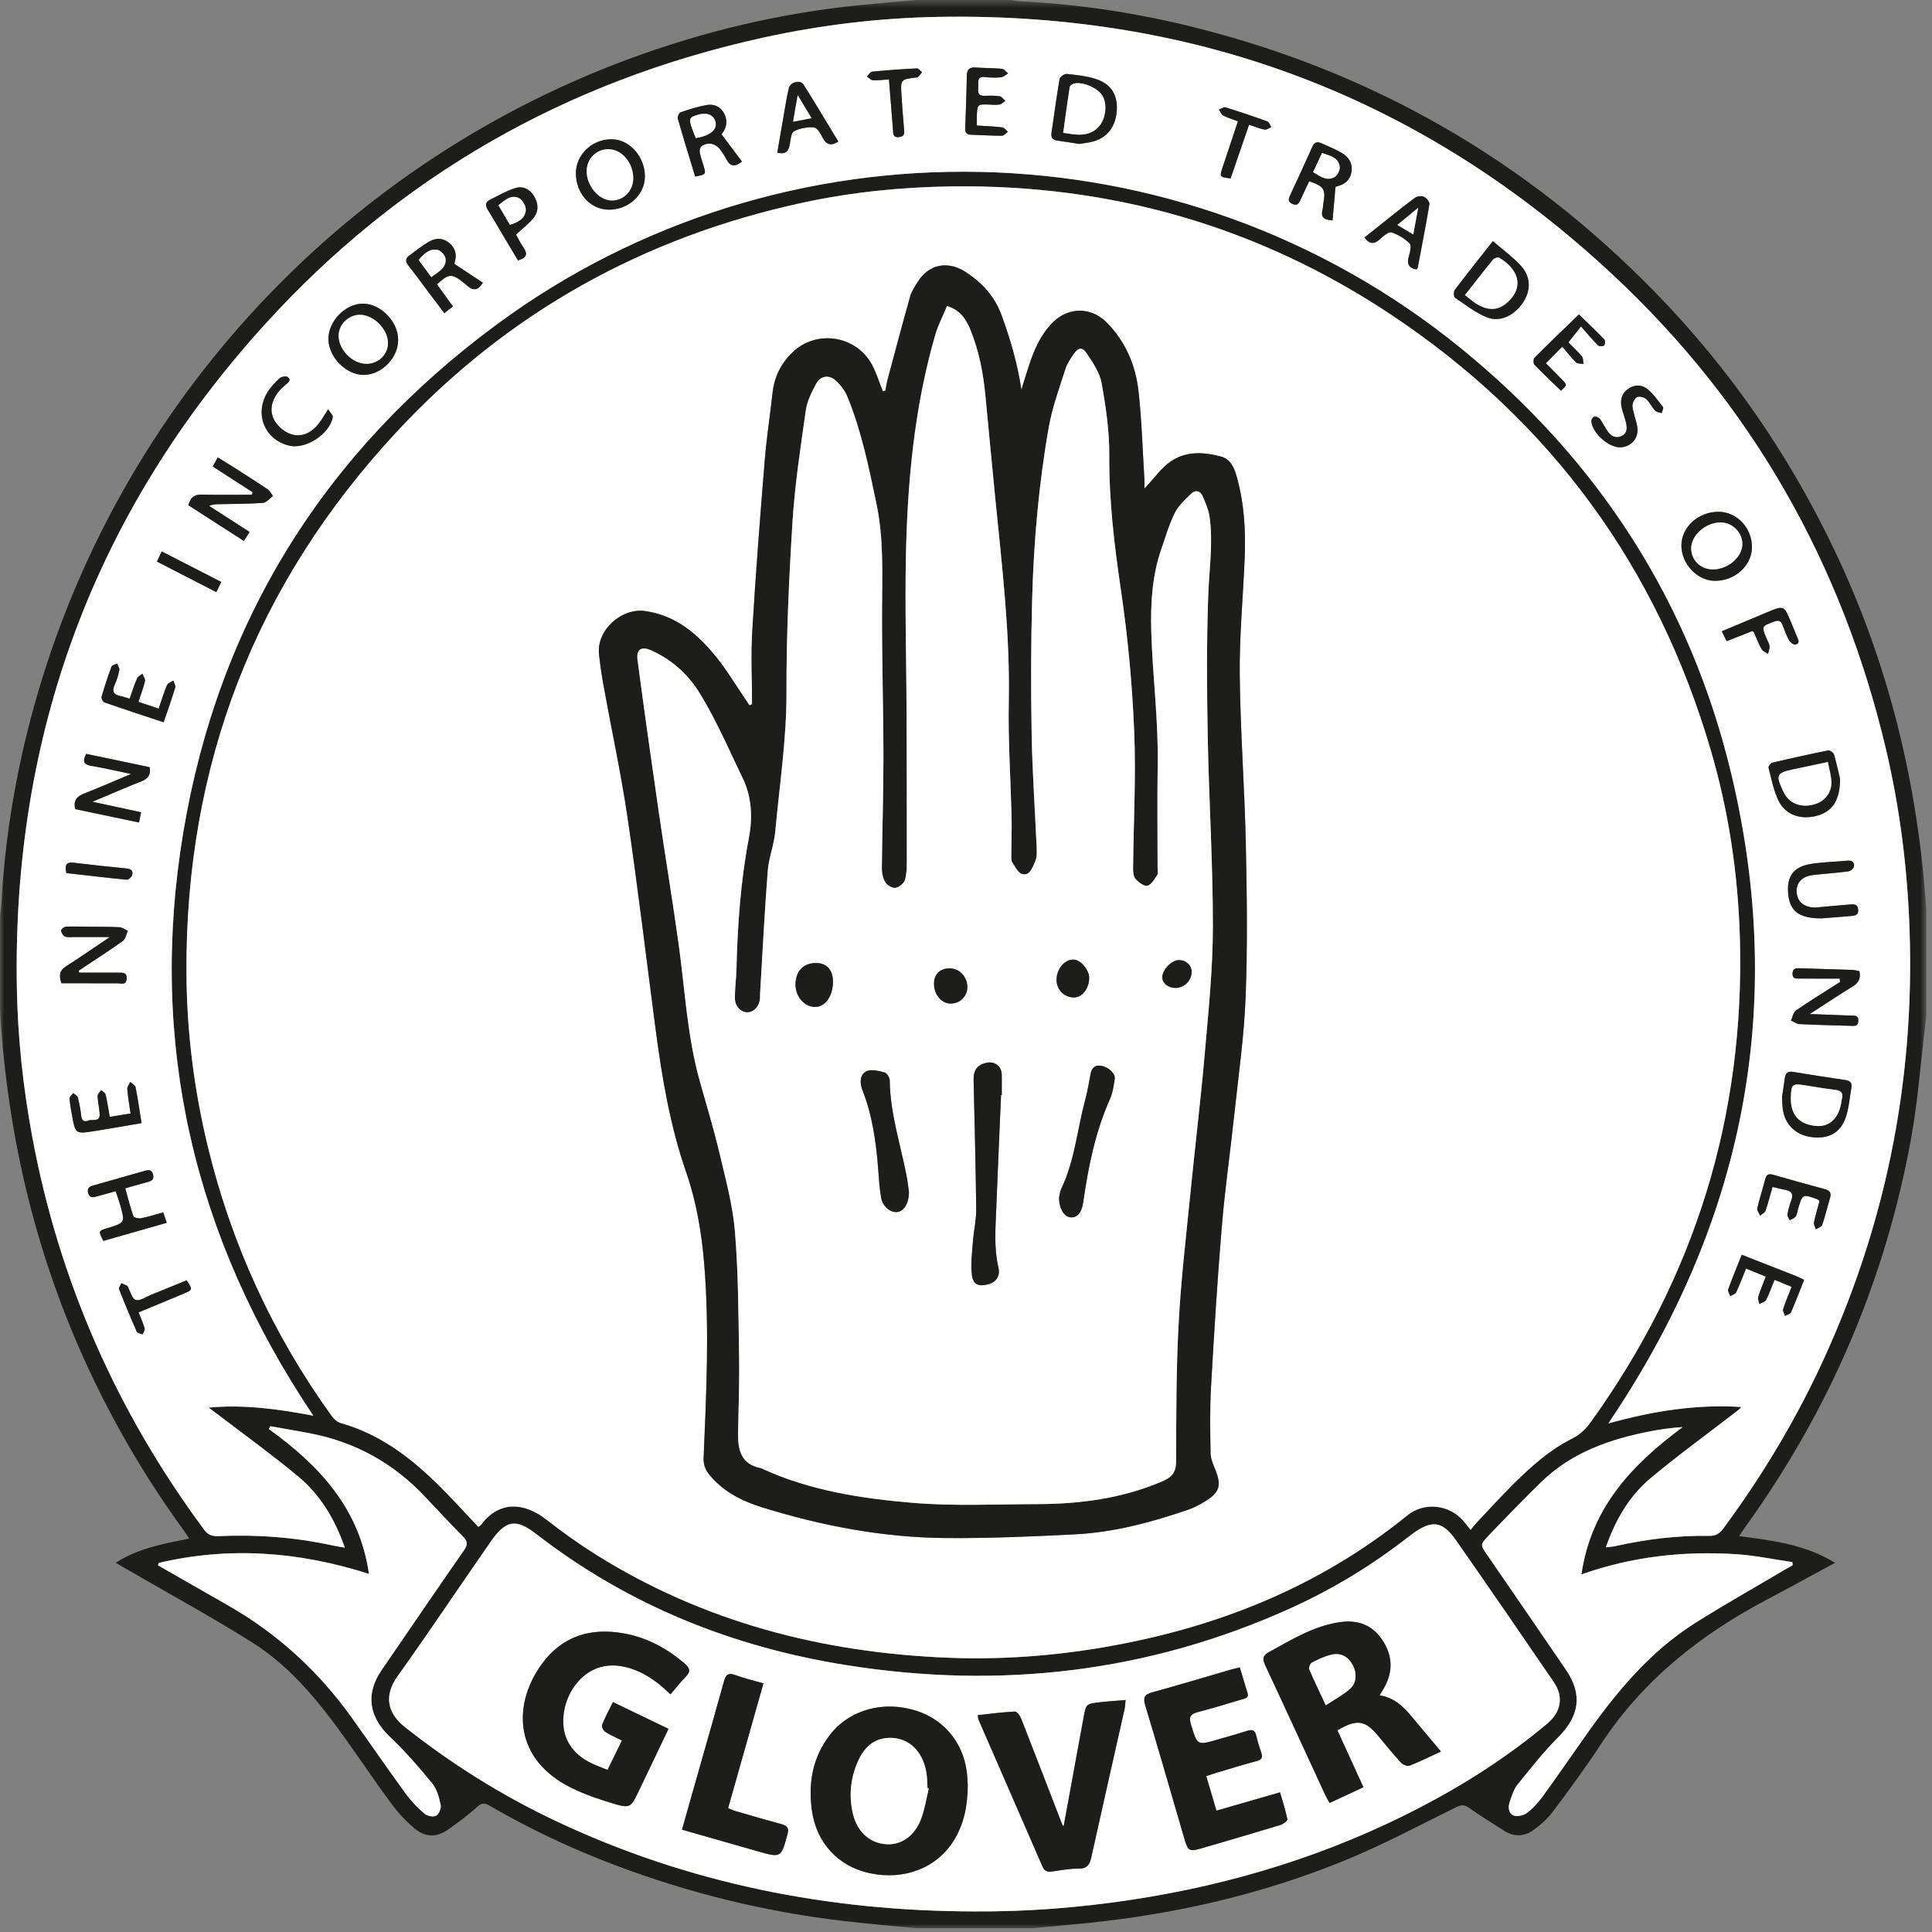 <?xml version="1.0" encoding="UTF-8"?>
<svg width="246px" height="246px" viewBox="0 0 246 246" version="1.1" xmlns="http://www.w3.org/2000/svg" xmlns:xlink="http://www.w3.org/1999/xlink">
    <rect x="0" y="0" width="246" height="246" fill="#808080" stroke="none"/>
    <!-- Generator: Sketch 52.6 (67491) - http://www.bohemiancoding.com/sketch -->
    <title>Group 140</title>
    <desc>Created with Sketch.</desc>
    <defs>
        <polygon id="path-1" points="0 0.48 245.28 0.48 245.28 246 0 246"></polygon>
    </defs>
    <g id="Page-1" stroke="none" stroke-width="1" fill="none" fill-rule="evenodd">
        <g id="Page" transform="translate(-876, -962)">
            <g id="Group-140" transform="translate(876, 961)">
                <g id="Group-3" transform="translate(0, 0.52)">
                    <mask id="mask-2" fill="white">
                        <use xlink:href="#path-1"></use>
                    </mask>
                    <g id="Clip-2"></g>
                    <path d="M20.2,199.488 C20.175,199.589 20.151,199.69 20.126,199.791 C20.464,199.986 20.802,200.182 21.14,200.377 C23.74,201.865 26.337,203.36 28.942,204.84 C35.303,208.452 40.567,213.276 44.811,219.219 C47.111,222.439 49.354,225.7 51.682,228.899 C52.357,229.827 53.182,230.671 54.054,231.419 C54.398,231.714 55.184,231.873 55.535,231.676 C55.893,231.475 56.203,230.709 56.111,230.282 C55.903,229.331 55.626,228.276 55.03,227.55 C53.338,225.491 51.583,223.457 49.648,221.632 C46.992,219.128 46.508,216.18 48.564,213.178 C52.063,208.066 55.55,202.946 59.09,197.862 C59.589,197.146 59.537,196.724 58.96,196.137 C57.334,194.485 55.746,192.795 54.161,191.103 C50.184,186.857 45.354,184.145 39.644,183.019 C37.912,182.677 36.168,182.392 34.429,182.082 C34.361,182.198 34.294,182.314 34.226,182.431 C40.629,187.05 45.782,192.512 46.98,200.881 C38.049,198.031 29.184,197.371 20.2,199.488 M201.361,200.949 C202.593,192.418 207.843,186.935 214.25,182.191 C212.872,182.277 211.573,182.449 210.289,182.695 C205.033,183.699 200.087,185.406 196.165,189.261 C193.915,191.473 191.712,193.734 189.532,196.015 C188.437,197.161 188.491,197.197 189.365,198.469 C192.714,203.343 196.068,208.214 199.397,213.101 C201.534,216.236 201.102,218.98 198.421,221.666 C196.54,223.55 194.879,225.663 193.204,227.741 C192.723,228.339 192.49,229.158 192.233,229.907 C191.995,230.597 192.072,231.414 192.788,231.666 C193.26,231.833 194.047,231.618 194.474,231.289 C195.222,230.713 195.88,229.974 196.438,229.205 C198.269,226.683 200.039,224.117 201.833,221.568 C205.742,216.011 210.031,210.801 215.856,207.128 C219.57,204.785 223.402,202.63 227.181,200.391 C227.54,200.179 227.904,199.98 228.266,199.774 C228.251,199.642 228.236,199.51 228.221,199.379 C225.79,199.029 223.37,198.512 220.928,198.364 C214.336,197.966 207.853,198.655 201.361,200.949 M124.031,243.861 C130.721,243.908 137.364,243.389 143.976,242.392 C156.914,240.441 169.257,236.641 180.878,230.587 C186.602,227.604 192.008,224.129 196.969,219.986 C198.778,218.475 199.128,216.543 197.855,214.68 C193.727,208.641 189.588,202.61 185.4,196.612 C183.677,194.143 182.324,193.984 179.895,195.745 C179.637,195.932 179.384,196.128 179.131,196.324 C174.594,199.842 169.713,202.806 164.493,205.18 C146.324,213.445 127.346,215.626 107.714,212.49 C93.219,210.176 79.974,204.856 68.3,195.821 C65.673,193.788 64.403,194.022 62.482,196.78 C58.507,202.487 54.649,208.278 50.607,213.937 C48.967,216.233 49.173,218.495 51.541,220.37 C57.492,225.085 63.875,229.084 70.731,232.326 C87.603,240.301 105.442,243.823 124.031,243.861 M204.473,197.499 C205.005,197.435 205.317,197.425 205.617,197.358 C209.57,196.472 213.567,195.971 217.621,196.041 C218.433,196.055 218.927,195.784 219.401,195.141 C224.094,188.788 228.185,182.075 231.564,174.934 C239.971,157.167 243.823,138.464 243.14,118.813 C242.87,111 241.899,103.285 240.095,95.688 C234.52,72.23 223.088,52.057 205.484,35.589 C181.363,13.021 152.658,2.068 119.595,2.627 C112.018,2.756 104.536,3.654 97.14,5.279 C72.133,10.774 50.853,22.895 33.679,41.841 C12.017,65.738 1.562,93.971 2.146,126.259 C2.262,132.628 2.938,138.933 4.099,145.19 C7.511,163.576 14.87,180.235 25.99,195.255 C26.483,195.922 27.01,196.108 27.804,196.073 C32.656,195.853 37.467,196.206 42.221,197.236 C42.734,197.347 43.255,197.424 43.91,197.541 C42.629,193.87 40.757,190.794 37.943,188.456 C34.597,185.676 31.059,183.128 27.603,180.48 C27.259,180.217 26.906,179.966 26.557,179.708 C31.055,179.293 35.351,179.876 39.895,180.739 C24.616,157.979 18.874,133.244 23.331,106.486 C27.805,79.631 41.303,58.003 63.189,41.833 C99.525,14.987 150.304,15.78 186.006,44.809 C203.512,59.043 215.229,77.127 220.461,99.081 C227.536,128.777 222.01,156.276 204.785,181.722 C210.469,180.146 216.026,179.26 221.734,179.633 C221.405,180.011 221.039,180.25 220.693,180.515 C217.181,183.221 213.59,185.832 210.192,188.674 C207.482,190.938 205.717,193.94 204.473,197.499 M187.259,195.281 C187.579,194.888 187.786,194.597 188.029,194.341 C189.594,192.684 191.127,190.995 192.746,189.392 C194.967,187.195 197.297,185.102 200.112,183.686 C201.122,183.178 201.86,182.505 202.504,181.612 C215.783,163.185 222.182,142.647 221.538,119.92 C221.307,111.809 220.125,103.848 217.852,96.069 C211.017,72.664 197.463,54.098 177.188,40.593 C160.258,29.315 141.508,23.94 121.138,24.216 C114.76,24.302 108.45,24.941 102.23,26.283 C81.991,30.65 64.633,40.277 50.537,55.442 C32.481,74.868 23.561,97.945 23.743,124.511 C23.794,131.94 24.717,139.252 26.462,146.458 C29.479,158.914 34.738,170.354 42.225,180.759 C42.506,181.149 42.948,181.553 43.392,181.678 C48.873,183.217 53.058,186.686 56.91,190.659 C58.263,192.053 59.576,193.484 60.906,194.897 C61.101,194.746 61.215,194.69 61.283,194.599 C63.599,191.497 66.796,191.799 69.558,193.958 C71.572,195.53 73.656,197.032 75.819,198.389 C89.534,207 104.647,210.911 120.702,211.557 C127.352,211.825 133.961,211.347 140.52,210.225 C154.785,207.784 167.866,202.615 179.206,193.425 C181.311,191.718 184.442,192.026 186.254,194.047 C186.546,194.373 186.807,194.724 187.259,195.281 M116.64,0.48 L128.64,0.48 C129.116,0.539 129.59,0.629 130.067,0.653 C137.508,1.029 144.84,2.155 152.063,3.959 C174.811,9.638 194.359,20.903 210.731,37.679 C220.169,47.349 227.75,58.318 233.568,70.509 C240.5,85.032 244.221,100.377 245.28,116.4 L245.28,129.84 C245.22,130.349 245.159,130.859 245.096,131.367 C244.514,136.12 244.172,140.916 243.307,145.616 C240.009,163.562 232.975,179.95 222.322,194.775 C222.054,195.147 221.805,195.534 221.441,196.072 C225.751,196.641 229.882,197.138 233.644,199.473 C230.68,201.078 227.926,202.607 225.137,204.071 C216.576,208.562 209.2,214.389 203.836,222.577 C201.911,225.515 199.821,228.35 197.715,231.165 C197.033,232.075 196.135,232.872 195.203,233.534 C194.039,234.362 192.735,234.372 191.491,233.57 C190.013,232.618 188.505,231.71 187.079,230.685 C186.455,230.236 186.04,230.281 185.383,230.604 C180.764,232.875 176.211,235.314 171.46,237.271 C160.879,241.63 149.817,244.185 138.433,245.34 C136.131,245.574 133.825,245.78 131.52,246 L116.64,246 C113.622,245.701 110.598,245.445 107.585,245.096 C97.507,243.93 87.725,241.535 78.238,237.939 C72.738,235.854 67.43,233.361 62.348,230.399 C61.694,230.017 61.325,230.02 60.729,230.569 C59.617,231.592 58.38,232.49 57.148,233.374 C55.635,234.46 54.182,234.482 52.755,233.271 C51.669,232.349 50.672,231.276 49.823,230.131 C47.872,227.499 46.053,224.77 44.149,222.103 C40.742,217.33 37.091,212.727 32.066,209.579 C26.826,206.295 21.387,203.328 16.033,200.223 C15.644,199.997 15.254,199.77 14.737,199.47 C17.685,197.571 20.866,197.049 24.088,196.382 C23.828,195.988 23.666,195.717 23.481,195.464 C18.972,189.28 15.068,182.736 11.772,175.829 C4.72,161.047 0.957,145.437 -0,129.12 L-0,117.12 C0.061,116.57 0.149,116.021 0.179,115.469 C0.617,107.509 1.885,99.675 3.913,91.971 C14.115,53.233 42.555,21.875 80.064,7.994 C89.58,4.472 99.381,2.145 109.484,1.132 C111.867,0.893 114.255,0.696 116.64,0.48" id="Fill-1" fill="#1D1D1B" mask="url(#mask-2)"></path>
                </g>
                <path d="M95.763,90.676 C95.647,90.718 95.531,90.759 95.413,90.801 C95.183,90.451 94.957,90.098 94.721,89.752 C93.547,88.038 92.478,86.239 91.174,84.633 C88.817,81.732 86.085,79.371 82.147,78.806 C79.135,78.374 75.944,81.235 76.272,84.296 C76.419,85.684 76.627,87.069 76.876,88.443 C77.888,94.016 79.094,99.561 79.918,105.161 C81.231,114.087 82.296,123.049 83.472,131.994 C84.284,138.177 85.317,144.327 87.364,150.232 C88.686,154.051 89.34,157.973 89.668,161.949 C90.347,170.214 89.934,178.485 89.588,186.753 C89.562,187.362 89.803,188.104 90.177,188.584 C91.909,190.812 94.312,192.072 96.948,192.895 C104.612,195.288 112.451,196.779 120.487,196.837 C125.956,196.878 131.43,196.643 136.893,196.364 C141.868,196.109 146.654,194.819 151.347,193.205 C152.131,192.936 152.881,192.519 153.587,192.074 C155.286,191.002 155.52,190.115 154.779,188.226 C154.505,187.529 154.155,186.795 154.141,186.072 C154.088,183.235 154.038,180.389 154.198,177.558 C154.584,170.739 155.008,163.92 155.575,157.114 C155.969,152.381 156.651,147.673 157.156,142.948 C157.69,137.945 158.411,132.945 158.603,127.927 C158.852,121.424 158.769,114.901 158.627,108.391 C158.471,101.242 157.928,94.1 157.852,86.951 C157.8,82.006 158.276,77.056 158.482,72.107 C158.631,68.538 158.425,64.998 157.425,61.538 C157.112,60.453 156.625,59.444 155.476,59.135 C152.909,58.446 150.393,58.414 148.282,60.389 C147.614,61.014 147.048,61.747 146.434,62.429 C146.248,62.636 146.058,62.84 145.715,63.212 C145.715,62.634 145.732,62.316 145.714,61.999 C145.478,58.254 145.381,54.492 144.958,50.769 C144.588,47.5 143.32,44.516 140.959,42.109 C138.952,40.06 136.064,40.05 134.055,42.053 C132.508,43.595 131.68,45.535 131.012,47.559 C130.674,48.575 130.373,49.602 130.054,50.624 C129.561,47.355 128.665,44.245 127.541,41.173 C126.641,38.71 125.028,36.953 122.876,35.589 C120.615,34.155 118.221,34.672 116.829,36.928 C116.472,37.504 116.075,38.093 115.894,38.731 C114.898,42.258 113.962,45.8 113.013,49.34 C112.889,49.806 112.825,50.288 112.731,50.763 C112.621,50.775 112.513,50.787 112.403,50.799 C111.945,49.668 111.59,48.481 111.011,47.415 C108.993,43.693 103.944,42.943 100.913,45.86 C99.445,47.273 98.6,48.983 98.371,51.014 C98.046,53.911 97.603,56.797 97.368,59.7 C96.784,66.865 96.224,74.034 95.796,81.21 C95.608,84.355 95.763,87.52 95.763,90.676 M187.258,195.801 C186.806,195.244 186.546,194.893 186.254,194.567 C184.441,192.546 181.31,192.239 179.206,193.945 C167.865,203.135 154.785,208.304 140.519,210.745 C133.96,211.867 127.352,212.345 120.701,212.077 C104.647,211.431 89.534,207.52 75.819,198.909 C73.656,197.552 71.572,196.05 69.558,194.478 C66.796,192.319 63.599,192.017 61.282,195.119 C61.215,195.21 61.1,195.266 60.906,195.417 C59.575,194.004 58.263,192.573 56.91,191.179 C53.057,187.206 48.873,183.737 43.392,182.198 C42.947,182.073 42.505,181.669 42.224,181.279 C34.737,170.874 29.479,159.434 26.462,146.978 C24.716,139.772 23.794,132.46 23.742,125.031 C23.561,98.465 32.48,75.388 50.536,55.962 C64.632,40.797 81.99,31.17 102.23,26.803 C108.451,25.461 114.76,24.822 121.138,24.736 C141.507,24.46 160.257,29.835 177.188,41.113 C197.463,54.618 211.017,73.184 217.851,96.589 C220.125,104.368 221.306,112.329 221.537,120.44 C222.181,143.167 215.782,163.705 202.504,182.132 C201.859,183.025 201.121,183.698 200.112,184.206 C197.297,185.622 194.966,187.715 192.745,189.912 C191.126,191.515 189.594,193.204 188.029,194.861 C187.786,195.117 187.578,195.408 187.258,195.801" id="Fill-4" fill="#FEFEFE"></path>
                <path d="M8.447,112.168 C11.046,112.463 13.581,112.766 16.122,113.011 C16.341,113.032 16.727,112.715 16.808,112.475 C16.969,112.007 16.807,111.653 16.192,111.591 C13.928,111.37 11.666,111.132 9.409,110.852 C8.389,110.725 8.238,111.192 8.447,112.168 M19.983,72.504 C22.525,73.812 24.988,75.079 27.541,76.392 C27.78,75.906 27.961,75.538 28.176,75.1 C25.593,73.776 23.129,72.514 20.592,71.213 C20.36,71.706 20.197,72.049 19.983,72.504 M113.189,11.107 C113.37,13.35 113.541,15.409 113.701,17.468 C113.741,17.989 113.667,18.564 114.498,18.456 C115.274,18.354 115.149,17.843 115.099,17.302 C114.971,15.914 114.873,14.523 114.785,13.13 C114.659,11.118 114.668,11.118 116.626,10.868 C116.705,10.858 116.818,10.883 116.859,10.839 C117.049,10.637 117.219,10.416 117.397,10.203 C117.18,10.028 116.956,9.697 116.749,9.707 C114.841,9.803 112.932,9.94 111.03,10.124 C110.798,10.148 110.601,10.537 110.388,10.757 C110.644,10.919 110.892,11.207 111.156,11.22 C111.781,11.255 112.414,11.161 113.189,11.107 M17.646,168.105 C19.662,167.268 21.537,166.495 23.407,165.71 C24.542,165.236 24.544,165.204 23.771,164.022 C22.285,164.626 20.779,165.248 19.267,165.856 C18.603,166.123 17.839,166.679 17.288,166.522 C16.818,166.387 16.589,165.415 16.254,164.814 C16.234,164.778 16.224,164.724 16.196,164.71 C15.947,164.601 15.696,164.5 15.446,164.394 C15.345,164.653 15.094,164.97 15.169,165.161 C15.88,166.981 16.631,168.786 17.42,170.572 C17.502,170.757 17.904,170.8 18.156,170.91 C18.251,170.65 18.475,170.357 18.415,170.141 C18.238,169.494 17.948,168.879 17.646,168.105 M157.626,16.447 C156.96,18.442 156.318,20.357 155.685,22.273 C155.266,23.544 155.273,23.544 156.691,23.715 C157.468,21.46 158.249,19.189 159.043,16.884 C159.809,17.134 160.402,17.386 161.02,17.503 C161.273,17.55 161.58,17.306 161.863,17.195 C161.701,16.944 161.592,16.546 161.368,16.463 C159.611,15.823 157.837,15.226 156.05,14.671 C155.819,14.598 155.487,14.851 155.201,14.951 C155.389,15.216 155.521,15.585 155.777,15.723 C156.328,16.015 156.943,16.189 157.626,16.447 M223.109,81.355 C223.247,81.445 223.296,81.46 223.31,81.49 C223.636,82.215 223.919,82.963 224.304,83.656 C224.455,83.924 224.838,84.062 225.115,84.26 C225.191,83.934 225.352,83.6 225.319,83.285 C225.283,82.944 225.063,82.623 224.927,82.29 C224.28,80.712 224.294,80.746 225.912,80.144 C226.533,79.912 226.79,80.094 226.995,80.636 C227.235,81.27 227.461,81.918 227.789,82.505 C227.94,82.775 228.367,83.124 228.591,83.076 C229.265,82.93 228.96,82.434 228.796,82.034 C228.553,81.444 228.307,80.855 228.064,80.263 C227.156,78.058 227.156,78.059 224.931,78.993 C223.067,79.775 221.203,80.556 219.235,81.382 C219.483,81.886 219.664,82.254 219.854,82.641 C221.044,82.171 222.11,81.749 223.109,81.355 M41.78,53.123 C41.268,53.904 40.956,54.464 40.565,54.961 C39.255,56.624 37.488,56.889 35.959,55.681 C34.299,54.371 34.114,52.544 35.488,50.855 C35.739,50.547 36.032,50.267 36.337,50.014 C36.684,49.724 37.154,49.419 36.629,49.005 C36.432,48.849 35.8,48.965 35.575,49.178 C34.974,49.748 34.379,50.377 33.972,51.092 C32.391,53.867 33.795,57.044 36.857,57.749 C38.945,58.23 41.984,56.261 42.371,54.115 C42.417,53.862 42.034,53.532 41.78,53.123 M206.263,57.958 C207.702,57.944 208.728,56.751 208.47,55.309 C208.316,54.449 207.96,53.618 207.863,52.755 C207.82,52.373 208.092,51.786 208.408,51.581 C208.662,51.416 209.313,51.554 209.584,51.791 C210.048,52.197 210.316,52.818 210.741,53.279 C210.922,53.477 211.29,53.501 211.572,53.602 C211.639,53.34 211.851,52.969 211.75,52.837 C211.133,52.026 210.532,51.163 209.754,50.529 C209.039,49.946 208.105,49.956 207.289,50.529 C206.464,51.111 206.287,51.95 206.479,52.87 C206.618,53.532 206.896,54.163 207.041,54.824 C207.179,55.461 207.233,56.136 206.509,56.502 C205.832,56.843 205.228,56.6 204.805,56.059 C204.394,55.532 204.129,54.895 203.732,54.355 C203.591,54.163 203.242,54.014 203.008,54.038 C202.853,54.053 202.608,54.425 202.622,54.623 C202.723,56.099 204.799,57.971 206.263,57.958 M65.697,30.872 C66.542,30.087 67.318,29.508 67.909,28.779 C68.598,27.93 68.589,26.948 68.008,25.982 C67.462,25.073 66.594,24.663 65.667,24.936 C64.547,25.267 63.511,25.89 62.447,26.404 C61.802,26.715 61.745,27.145 62.132,27.755 C62.88,28.936 63.566,30.154 64.281,31.355 C64.845,32.303 65.414,33.248 65.955,34.154 C67.05,33.846 67.226,33.355 66.668,32.547 C66.287,31.995 65.991,31.386 65.697,30.872 M124.382,16.982 C124.382,16.453 124.368,16.056 124.384,15.662 C124.439,14.316 124.501,14.265 125.819,14.309 C126.298,14.325 126.787,14.383 127.255,14.312 C127.522,14.273 127.757,14.011 128.006,13.85 C127.77,13.643 127.556,13.299 127.295,13.258 C126.668,13.162 126.019,13.178 125.381,13.2 C124.29,13.238 124.595,12.437 124.565,11.861 C124.535,11.29 124.503,10.704 125.407,10.81 C126.079,10.889 126.77,10.909 127.442,10.844 C127.76,10.813 128.054,10.524 128.359,10.352 C128.098,10.146 127.852,9.789 127.573,9.761 C126.462,9.653 125.339,9.678 124.224,9.595 C123.373,9.531 123.115,9.908 123.103,10.707 C123.068,12.903 122.981,15.101 122.905,17.297 C122.888,17.808 123.011,18.14 123.615,18.154 C124.933,18.189 126.25,18.285 127.567,18.285 C127.826,18.285 128.084,17.96 128.343,17.785 C128.106,17.588 127.885,17.253 127.628,17.221 C126.605,17.093 125.571,17.059 124.382,16.982 M13.974,143.214 C13.79,142.171 13.662,141.267 13.452,140.382 C13.398,140.155 13.082,139.992 12.886,139.798 C12.723,140.049 12.415,140.306 12.424,140.55 C12.45,141.304 12.64,142.048 12.688,142.802 C12.762,143.963 11.722,143.456 11.203,143.692 C10.736,143.906 10.404,143.667 10.339,143.069 C10.254,142.279 10.102,141.49 9.902,140.721 C9.845,140.506 9.518,140.361 9.315,140.184 C9.157,140.41 8.855,140.643 8.866,140.859 C8.904,141.571 9.038,142.28 9.165,142.986 C9.597,145.381 9.605,145.399 11.997,145.025 C13.989,144.714 15.971,144.352 18.019,144.002 C17.762,142.385 17.562,140.928 17.275,139.488 C17.219,139.209 16.825,139 16.587,138.758 C16.452,139.064 16.184,139.38 16.207,139.673 C16.289,140.688 16.471,141.694 16.626,142.78 C15.697,142.931 14.918,143.06 13.974,143.214 M17.628,90.365 C17.948,89.388 18.268,88.572 18.462,87.727 C18.524,87.454 18.255,87.106 18.136,86.794 C17.902,86.983 17.557,87.124 17.452,87.37 C17.097,88.2 16.826,89.067 16.508,89.965 C16.065,89.834 15.734,89.706 15.39,89.641 C14.474,89.469 14.192,89.038 14.62,88.142 C14.893,87.573 15.074,86.945 15.192,86.325 C15.24,86.07 15.013,85.764 14.911,85.483 C14.664,85.615 14.267,85.691 14.195,85.886 C13.725,87.153 13.302,88.442 12.929,89.74 C12.875,89.93 13.113,90.371 13.305,90.439 C15.774,91.297 18.259,92.109 20.836,92.966 C21.366,91.406 21.875,89.987 22.312,88.546 C22.388,88.296 22.158,87.954 22.07,87.653 C21.794,87.843 21.378,87.972 21.268,88.231 C20.868,89.174 20.572,90.162 20.201,91.231 C19.34,90.942 18.562,90.68 17.628,90.365 M225.695,152.132 C226.316,152.276 226.846,152.415 227.382,152.52 C228.134,152.669 228.368,153.056 228.094,153.798 C227.876,154.394 227.698,155.014 227.593,155.638 C227.555,155.862 227.784,156.129 227.892,156.375 C228.146,156.224 228.473,156.124 228.635,155.904 C228.813,155.662 228.843,155.31 228.93,155.004 C229.501,153.006 229.5,153.006 231.435,153.713 C231.502,153.738 231.547,153.816 231.678,153.945 C231.444,154.815 231.162,155.726 230.969,156.655 C230.916,156.918 231.125,157.234 231.213,157.526 C231.493,157.341 231.937,157.213 232.023,156.962 C232.41,155.833 232.676,154.665 233.021,153.522 C233.219,152.864 232.963,152.577 232.346,152.411 C230.155,151.821 227.967,151.218 225.787,150.585 C225.191,150.412 224.915,150.548 224.76,151.161 C224.449,152.395 224.039,153.607 223.754,154.846 C223.692,155.117 223.984,155.468 224.113,155.782 C224.348,155.583 224.709,155.428 224.797,155.177 C225.134,154.208 225.385,153.208 225.695,152.132 M229.717,163.962 C229.274,163.754 228.965,163.587 228.639,163.459 C226.389,162.572 224.136,161.694 221.774,160.769 C221.162,162.311 220.568,163.738 220.046,165.19 C219.967,165.41 220.219,165.749 220.319,166.032 C220.573,165.876 220.954,165.78 221.06,165.555 C221.514,164.591 221.886,163.589 222.32,162.525 C223.221,162.892 224.014,163.212 224.843,163.548 C224.477,164.5 224.129,165.305 223.873,166.139 C223.795,166.398 223.968,166.732 224.026,167.03 C224.316,166.867 224.744,166.773 224.871,166.524 C225.282,165.72 225.583,164.861 225.952,163.959 C226.716,164.273 227.367,164.54 228.131,164.851 C227.738,165.855 227.343,166.763 227.044,167.703 C226.969,167.939 227.205,168.272 227.298,168.56 C227.557,168.405 227.955,168.311 228.053,168.085 C228.628,166.775 229.133,165.434 229.717,163.962 M198.928,45.127 C199.517,45.825 200.045,46.526 200.662,47.138 C200.859,47.334 201.296,47.286 201.623,47.352 C201.564,47.023 201.612,46.606 201.426,46.386 C200.848,45.697 200.181,45.084 199.696,44.59 C200.245,43.901 200.686,43.346 201.307,42.566 C202.088,43.447 202.753,44.245 203.479,44.98 C203.616,45.118 204.104,45.12 204.244,44.987 C204.384,44.855 204.413,44.358 204.282,44.224 C203.211,43.117 202.091,42.056 201.043,41.036 C199.09,42.928 197.219,44.715 195.392,46.547 C195.235,46.705 195.221,47.27 195.371,47.426 C196.469,48.569 197.626,49.657 198.757,50.754 C199.538,50.031 199.549,50.02 198.976,49.423 C198.27,48.685 197.543,47.968 196.837,47.254 C197.518,46.56 198.097,45.971 198.928,45.127 M231.963,117.933 C232.924,117.856 234.237,117.763 235.55,117.645 C236.054,117.6 236.652,117.629 236.599,116.834 C236.547,116.049 235.987,116.132 235.465,116.174 C234.271,116.272 233.079,116.382 231.885,116.487 C231.608,116.511 231.33,116.561 231.052,116.553 C229.668,116.516 228.85,115.811 228.767,114.603 C228.686,113.422 229.44,112.585 230.817,112.421 C232.323,112.243 233.84,112.154 235.342,111.954 C235.621,111.915 236.032,111.558 236.071,111.3 C236.146,110.796 235.809,110.532 235.243,110.587 C233.733,110.73 232.208,110.758 230.712,110.983 C228.328,111.338 227.43,112.609 227.711,115.004 C227.949,117.046 229.168,117.963 231.963,117.933 M98.972,20.434 C100.13,20.73 100.431,20.169 100.575,19.308 C100.67,18.741 100.747,17.886 101.106,17.707 C101.861,17.331 102.809,17.151 103.649,17.223 C104.051,17.256 104.473,18.006 104.734,18.509 C105.193,19.399 105.758,19.639 106.744,19.032 C105.266,16.596 103.83,14.162 102.318,11.777 C101.904,11.123 100.638,11.44 100.445,12.223 C100.205,13.188 100.052,14.177 99.88,15.159 C99.571,16.913 99.276,18.669 98.972,20.434 M180.327,35.306 C180.399,35.24 180.495,35.196 180.507,35.136 C181.022,32.431 181.554,29.73 182.003,27.014 C182.049,26.73 181.658,26.227 181.347,26.075 C181.047,25.927 180.491,25.962 180.218,26.157 C179.014,27.015 177.87,27.956 176.709,28.873 C175.715,29.66 174.726,30.454 173.741,31.239 C174.419,32.156 175.009,32.089 175.713,31.451 C176.136,31.066 176.795,30.48 177.167,30.59 C178.015,30.845 178.847,31.372 179.487,31.994 C179.74,32.239 179.565,33.062 179.407,33.566 C179.104,34.532 179.32,35.111 180.327,35.306 M88.517,23.482 C89.904,23.21 89.905,23.21 89.589,22.122 C89.422,21.547 89.205,20.985 89.098,20.401 C89.053,20.151 89.147,19.741 89.327,19.613 C90.109,19.058 91.051,19.227 91.671,20.003 C91.992,20.405 92.267,20.855 92.506,21.312 C92.962,22.186 93.541,22.309 94.476,21.573 C93.626,20.441 92.788,19.323 91.878,18.11 C91.837,18.175 91.915,18.04 92.006,17.913 C92.571,17.127 92.645,16.288 92.2,15.438 C91.734,14.547 90.887,14.216 89.976,14.373 C88.85,14.568 87.747,14.928 86.663,15.299 C86.465,15.366 86.239,15.877 86.304,16.104 C87.003,18.549 87.757,20.98 88.517,23.482 M57.671,40.017 C56.96,39.031 56.297,38.109 55.644,37.203 C57.132,35.825 57.553,35.806 58.998,36.968 C59.153,37.093 59.309,37.218 59.457,37.352 C60.182,38.002 60.841,38.075 61.478,36.99 C60.314,36.222 59.144,35.45 57.884,34.618 C57.883,34.629 57.873,34.465 57.917,34.319 C58.199,33.374 57.944,32.572 57.218,31.95 C56.427,31.271 55.493,31.274 54.646,31.761 C53.754,32.272 52.949,32.934 52.113,33.538 C51.567,33.932 51.629,34.337 52.026,34.839 C52.915,35.965 53.754,37.13 54.616,38.276 C55.251,39.121 55.891,39.962 56.579,40.873 C57.022,40.526 57.325,40.288 57.671,40.017 M170.044,24.814 C170.058,24.808 170.199,24.736 170.347,24.697 C171.33,24.436 171.96,23.831 172.094,22.808 C172.23,21.777 171.718,21 170.892,20.505 C170.045,19.997 169.114,19.623 168.208,19.22 C167.682,18.985 167.331,19.157 167.085,19.712 C166.162,21.787 165.212,23.849 164.251,25.905 C164.029,26.38 164.006,26.707 164.553,26.96 C165.097,27.213 165.349,26.986 165.559,26.515 C165.926,25.692 166.322,24.881 166.697,24.084 C168.587,24.704 168.829,25.113 168.498,26.913 C168.448,27.186 168.461,27.474 168.391,27.741 C168.129,28.75 168.696,28.985 169.673,29.067 C169.797,27.64 169.916,26.273 170.044,24.814 M20.782,155.369 C19.797,155.641 18.891,155.935 17.964,156.119 C17.652,156.181 17.048,156.046 16.982,155.857 C16.579,154.714 16.293,153.53 15.952,152.303 C17.053,151.992 17.969,151.724 18.891,151.476 C19.394,151.34 19.634,151.102 19.485,150.536 C19.323,149.924 18.941,149.938 18.471,150.071 C16.284,150.695 14.098,151.323 11.908,151.936 C11.38,152.083 11.046,152.281 11.241,152.93 C11.426,153.546 11.816,153.482 12.274,153.352 C13.07,153.129 13.867,152.913 14.733,152.674 C14.94,153.304 15.133,153.823 15.283,154.355 C15.945,156.685 15.941,156.685 13.686,157.375 C12.509,157.734 12.509,157.734 13.158,159.001 C15.801,158.249 18.466,157.488 21.23,156.698 C21.06,156.195 20.939,155.833 20.782,155.369 M77.512,27.695 C80.03,27.712 82.102,25.811 82.114,23.474 C82.126,20.936 80.127,18.718 77.84,18.73 C75.36,18.744 73.325,20.703 73.331,23.07 C73.338,25.654 75.168,27.68 77.512,27.695 M218.832,66.168 C216.279,66.147 214.115,68.088 214.093,70.421 C214.071,72.763 216.066,74.912 218.302,74.954 C220.848,75.002 223.027,73.076 223.072,70.739 C223.119,68.261 221.194,66.188 218.832,66.168 M50.696,44.276 C50.692,41.947 48.49,39.678 46.218,39.664 C43.98,39.651 41.78,41.916 41.818,44.194 C41.858,46.526 44.136,48.794 46.384,48.736 C48.636,48.679 50.7,46.544 50.696,44.276 M137.422,19.328 C137.974,19.238 138.49,19.181 138.992,19.064 C140.954,18.605 142.091,17.152 142.205,14.992 C142.309,13.027 141.424,11.639 139.448,11.033 C138.281,10.674 137.037,10.534 135.816,10.415 C135.528,10.386 134.964,10.791 134.917,11.065 C134.524,13.338 134.226,15.63 133.889,17.916 C133.802,18.503 134.019,18.814 134.615,18.896 C135.561,19.026 136.503,19.186 137.422,19.328 M226.902,140.71 C226.936,141.285 226.947,141.684 226.987,142.079 C227.192,144.089 228.582,145.504 230.609,145.779 C232.806,146.076 234.349,145.273 235.033,143.231 C235.43,142.042 235.512,140.749 235.74,139.502 C235.848,138.907 235.587,138.615 235.005,138.528 C232.801,138.194 230.594,137.869 228.397,137.492 C227.689,137.37 227.351,137.585 227.259,138.28 C227.143,139.148 227.006,140.012 226.902,140.71 M234.29,100.168 C234.139,99.534 233.877,98.288 233.523,97.069 C233.456,96.835 232.995,96.513 232.78,96.555 C230.393,97.031 228.017,97.558 225.649,98.118 C225.446,98.166 225.143,98.591 225.188,98.761 C225.561,100.18 225.83,101.668 226.468,102.966 C227.371,104.803 229.349,105.434 231.415,104.849 C233.299,104.314 234.301,102.906 234.29,100.168 M190.086,31.703 C188.317,33.953 186.753,35.91 185.241,37.91 C185.078,38.124 185.088,38.773 185.249,38.883 C186.546,39.776 187.819,40.779 189.255,41.377 C190.94,42.081 192.76,41.221 193.887,39.572 C194.943,38.026 194.954,36.263 193.653,34.84 C192.624,33.715 191.357,32.804 190.086,31.703 M10.084,124.847 L10.024,124.593 C10.317,124.397 10.608,124.203 10.901,124.007 C12.494,122.945 14.113,121.918 15.661,120.793 C15.997,120.549 16.076,119.951 16.274,119.517 C15.915,119.359 15.562,119.082 15.197,119.062 C13.883,118.993 12.564,119.01 11.247,118.998 C10.289,118.987 9.329,118.948 8.375,118.998 C8.15,119.01 7.744,119.362 7.767,119.499 C7.816,119.781 8.048,120.15 8.296,120.248 C8.647,120.383 9.081,120.314 9.479,120.314 C10.882,120.319 12.285,120.316 13.974,120.316 C11.938,121.686 10.209,122.898 8.426,124.026 C7.591,124.555 7.47,125.174 7.822,126.198 C10.213,126.198 12.602,126.194 14.99,126.203 C15.482,126.204 16.073,126.481 16.133,125.621 C16.19,124.811 15.636,124.85 15.107,124.85 C13.432,124.846 11.759,124.847 10.084,124.847 M234.252,125.603 L234.287,126.037 C234.125,126.141 233.962,126.246 233.799,126.35 C232.084,127.445 230.344,128.506 228.675,129.666 C228.333,129.903 228.249,130.512 228.046,130.951 C228.41,131.106 228.768,131.379 229.139,131.398 C231.291,131.504 233.445,131.554 235.598,131.613 C236.061,131.626 236.6,131.749 236.617,130.983 C236.634,130.213 236.073,130.332 235.62,130.311 C233.935,130.238 232.249,130.183 230.431,130.114 C232.358,128.871 234.117,127.701 235.915,126.594 C236.667,126.132 236.961,125.562 236.749,124.651 C236.453,124.6 236.147,124.507 235.84,124.496 C233.646,124.421 231.453,124.368 229.259,124.29 C228.751,124.272 228.274,124.228 228.245,124.939 C228.213,125.722 228.801,125.591 229.246,125.597 C230.914,125.615 232.583,125.603 234.252,125.603 M27.092,60.398 C28.821,61.514 30.494,62.593 32.168,63.672 C32.142,63.781 32.116,63.888 32.09,63.995 C29.936,63.995 27.781,64.026 25.628,63.98 C24.698,63.959 24.247,64.391 23.983,65.331 C26.306,66.826 28.642,68.328 31.054,69.879 C31.329,69.445 31.53,69.126 31.779,68.733 C30.004,67.591 28.317,66.504 26.629,65.418 C27.123,65.195 27.55,65.204 27.977,65.195 C29.814,65.156 31.655,65.166 33.485,65.028 C33.926,64.996 34.33,64.463 34.751,64.162 C34.536,63.874 34.377,63.505 34.096,63.316 C32.776,62.419 31.424,61.566 30.078,60.706 C29.322,60.221 28.554,59.752 27.729,59.239 C27.48,59.693 27.314,59.995 27.092,60.398 M16.688,99.552 C14.585,100.433 12.65,101.278 10.688,102.053 C9.781,102.412 9.307,102.924 9.588,104.022 C12.249,104.584 14.929,105.147 17.699,105.731 C17.798,105.242 17.871,104.88 17.963,104.424 C15.891,103.978 13.926,103.553 11.769,103.088 C13.959,102.168 15.958,101.287 17.991,100.493 C18.827,100.166 19.214,99.689 19.062,98.686 C16.371,98.121 13.66,97.553 10.974,96.99 C10.502,97.912 10.612,98.347 11.593,98.51 C13.244,98.784 14.875,99.174 16.688,99.552 M204.473,198.019 C205.717,194.46 207.482,191.458 210.192,189.194 C213.59,186.352 217.181,183.742 220.693,181.036 C221.039,180.77 221.405,180.531 221.734,180.153 C216.026,179.78 210.468,180.667 204.785,182.243 C222.009,156.797 227.536,129.297 220.461,99.602 C215.229,77.647 203.511,59.563 186.006,45.33 C150.303,16.3 99.525,15.508 63.189,42.353 C41.302,58.523 27.805,80.151 23.331,107.007 C18.874,133.764 24.615,158.5 39.895,181.26 C35.351,180.397 31.055,179.814 26.557,180.228 C26.906,180.486 27.259,180.737 27.603,181 C31.059,183.648 34.597,186.196 37.943,188.976 C40.757,191.315 42.629,194.391 43.91,198.061 C43.255,197.944 42.734,197.868 42.22,197.756 C37.467,196.726 32.655,196.374 27.803,196.594 C27.009,196.629 26.483,196.441 25.989,195.774 C14.87,180.756 7.51,164.096 4.099,145.71 C2.938,139.453 2.261,133.148 2.146,126.778 C1.562,94.492 12.017,66.257 33.679,42.361 C50.853,23.416 72.133,11.293 97.14,5.8 C104.536,4.175 112.018,3.276 119.594,3.147 C152.658,2.588 181.363,13.541 205.484,36.108 C223.088,52.578 234.52,72.751 240.094,96.209 C241.899,103.805 242.87,111.52 243.14,119.334 C243.823,138.984 239.97,157.688 231.564,175.454 C228.185,182.595 224.093,189.309 219.401,195.661 C218.926,196.304 218.433,196.576 217.621,196.561 C213.567,196.492 209.57,196.993 205.617,197.879 C205.317,197.945 205.005,197.956 204.473,198.019" id="Fill-6" fill="#FEFEFE"></path>
                <path d="M86.836,233.969 C90.147,234.915 93.285,235.814 96.424,236.707 C99.474,237.575 99.451,237.566 100.268,234.558 C100.475,233.793 100.271,233.477 99.54,233.28 C97.577,232.751 95.626,232.177 93.673,231.61 C93.348,231.515 93.039,231.365 92.707,231.236 C94.221,225.89 95.703,220.656 97.208,215.342 C95.885,214.96 94.716,214.695 93.603,214.279 C92.717,213.948 92.411,214.257 92.187,215.071 C91.223,218.569 90.217,222.055 89.226,225.546 C88.444,228.303 87.662,231.06 86.836,233.969 M135.431,233.555 C135.369,233.469 135.277,233.385 135.237,233.282 C133.497,228.782 131.771,224.279 130.008,219.789 C129.87,219.438 129.468,218.916 129.212,218.929 C127.647,219.008 126.088,219.218 124.512,219.386 C124.548,219.695 124.534,219.823 124.579,219.926 C127.303,226.181 130.036,232.43 132.75,238.689 C133.014,239.297 133.418,239.372 133.994,239.291 C135.1,239.136 136.214,238.917 137.321,238.932 C138.413,238.947 138.746,238.437 138.955,237.49 C140.347,231.184 141.783,224.887 143.197,218.585 C143.27,218.259 143.272,217.916 143.319,217.46 C142.107,217.566 141.041,217.631 139.982,217.755 C138.268,217.955 138.284,217.974 137.966,219.725 C137.128,224.333 136.277,228.94 135.431,233.555 M153.588,227.154 C154.18,226.959 154.625,226.801 155.077,226.666 C156.723,226.178 158.364,225.673 160.021,225.228 C160.628,225.065 160.806,224.798 160.61,224.208 C160.37,223.49 160.129,222.767 159.969,222.029 C159.805,221.275 159.43,221.18 158.757,221.401 C157.544,221.798 156.308,222.126 155.082,222.483 C152.401,223.261 152.447,223.246 151.634,220.535 C151.354,219.6 151.585,219.25 152.476,219.016 C154.366,218.517 156.235,217.941 158.111,217.388 C158.519,217.268 159.044,217.219 158.844,216.557 C158.526,215.497 158.202,214.44 157.859,213.314 C157.402,213.424 157.058,213.493 156.721,213.592 C153.386,214.56 150.061,215.565 146.713,216.484 C145.691,216.764 145.532,217.174 145.832,218.17 C147.492,223.671 149.081,229.195 150.685,234.712 C151.302,236.836 151.293,236.841 153.426,236.216 C156.644,235.273 159.863,234.339 163.07,233.361 C163.411,233.256 163.956,232.823 163.919,232.641 C163.686,231.494 163.317,230.375 162.983,229.217 C160.168,230.028 157.574,230.776 154.888,231.549 C154.444,230.047 154.039,228.679 153.588,227.154 M170.289,221.315 C172.802,219.848 173.827,220.024 175.509,222.057 C176.451,223.195 177.381,224.344 178.38,225.429 C178.622,225.691 179.198,225.93 179.48,225.821 C180.803,225.304 182.078,224.662 183.471,224.018 C182.166,222.459 180.964,221.034 179.774,219.602 C178.691,218.298 177.511,217.142 175.652,216.868 C175.892,216.473 176.087,216.178 176.258,215.869 C177.417,213.782 177.309,211.738 175.981,209.777 C174.708,207.897 172.882,207.236 170.678,207.54 C167.308,208.004 164.485,209.771 161.581,211.354 C160.748,211.808 160.735,212.264 161.112,213.068 C163.669,218.521 166.175,223.998 168.703,229.466 C168.865,229.819 169.067,230.153 169.292,230.57 C170.769,229.883 172.16,229.238 173.604,228.567 C172.456,226.055 171.382,223.707 170.289,221.315 M85.382,216.74 C86.082,215.918 86.658,215.151 87.331,214.48 C87.996,213.817 87.815,213.367 87.188,212.83 C84.896,210.865 82.317,209.474 79.33,208.96 C75.175,208.244 71.624,209.32 69.047,212.8 C65.445,217.664 65.248,224.449 72.004,228.248 C73.825,229.272 75.867,229.96 77.876,230.578 C80.251,231.308 80.293,231.207 81.351,229.014 C82.597,226.432 83.824,223.841 85.118,221.129 C82.734,219.983 80.446,218.883 78.047,217.73 C77.546,218.744 77.046,219.65 76.668,220.602 C76.579,220.825 76.811,221.345 77.046,221.498 C77.699,221.924 78.432,222.231 79.193,222.615 C78.56,223.906 77.985,225.079 77.357,226.363 C76.491,225.998 75.694,225.735 74.966,225.343 C72.48,224.005 71.394,221.818 71.793,219.073 C72.22,216.135 74.294,213.672 76.847,213.173 C77.534,213.039 78.281,213.022 78.973,213.131 C81.476,213.526 83.471,214.898 85.382,216.74 M123.224,228.352 C123.218,228.239 123.196,227.84 123.176,227.442 C122.971,223.349 120.485,220.048 116.692,218.836 C112.501,217.496 108.148,218.686 105.657,221.924 C103.464,224.776 102.889,228.038 103.382,231.545 C103.961,235.65 106.744,238.664 110.764,239.516 C115.189,240.453 119.346,238.812 121.495,235.27 C122.73,233.234 123.199,230.991 123.224,228.352 M124.03,244.381 C105.441,244.343 87.603,240.822 70.731,232.846 C63.875,229.604 57.491,225.605 51.541,220.89 C49.173,219.015 48.967,216.753 50.607,214.457 C54.649,208.798 58.507,203.007 62.482,197.3 C64.403,194.542 65.673,194.308 68.3,196.341 C79.974,205.376 93.219,210.696 107.714,213.01 C127.346,216.146 146.323,213.965 164.493,205.7 C169.712,203.326 174.593,200.362 179.13,196.844 C179.383,196.648 179.636,196.452 179.895,196.265 C182.324,194.504 183.676,194.663 185.4,197.132 C189.587,203.13 193.727,209.161 197.855,215.2 C199.128,217.063 198.778,218.995 196.968,220.506 C192.007,224.649 186.602,228.124 180.878,231.107 C169.256,237.161 156.914,240.961 143.976,242.912 C137.364,243.909 130.721,244.428 124.03,244.381" id="Fill-8" fill="#FEFEFE"></path>
                <path d="M201.361,201.469 C207.853,199.175 214.336,198.486 220.927,198.884 C223.37,199.032 225.79,199.549 228.22,199.899 C228.236,200.031 228.251,200.162 228.266,200.294 C227.904,200.5 227.54,200.699 227.181,200.911 C223.402,203.15 219.57,205.305 215.856,207.648 C210.031,211.322 205.742,216.532 201.833,222.088 C200.039,224.637 198.269,227.203 196.438,229.725 C195.88,230.494 195.222,231.233 194.474,231.809 C194.047,232.138 193.259,232.353 192.788,232.186 C192.072,231.934 191.995,231.117 192.233,230.427 C192.49,229.678 192.723,228.859 193.204,228.261 C194.879,226.183 196.54,224.071 198.421,222.186 C201.102,219.5 201.534,216.756 199.397,213.621 C196.068,208.734 192.714,203.864 189.365,198.99 C188.491,197.717 188.437,197.681 189.532,196.535 C191.712,194.254 193.915,191.993 196.165,189.781 C200.087,185.926 205.033,184.219 210.289,183.215 C211.573,182.969 212.872,182.797 214.25,182.711 C207.842,187.455 202.592,192.938 201.361,201.469" id="Fill-10" fill="#FEFEFE"></path>
                <path d="M20.2,200.008 C29.184,197.891 38.049,198.551 46.98,201.401 C45.782,193.032 40.629,187.57 34.226,182.951 C34.294,182.834 34.361,182.718 34.429,182.602 C36.168,182.912 37.912,183.197 39.644,183.539 C45.354,184.665 50.184,187.377 54.161,191.623 C55.746,193.315 57.334,195.005 58.96,196.657 C59.537,197.244 59.589,197.666 59.09,198.382 C55.55,203.466 52.063,208.586 48.564,213.698 C46.508,216.7 46.992,219.648 49.648,222.152 C51.583,223.977 53.338,226.011 55.03,228.07 C55.626,228.796 55.903,229.851 56.111,230.802 C56.203,231.229 55.893,231.995 55.535,232.196 C55.184,232.393 54.398,232.234 54.054,231.939 C53.182,231.191 52.357,230.347 51.682,229.419 C49.354,226.22 47.111,222.959 44.811,219.739 C40.567,213.796 35.303,208.972 28.942,205.36 C26.337,203.88 23.74,202.385 21.14,200.897 C20.802,200.702 20.464,200.506 20.126,200.311 C20.151,200.21 20.175,200.109 20.2,200.008" id="Fill-12" fill="#FEFEFE"></path>
                <path d="M120.585,39.97 C120.059,41.241 119.439,42.415 119.079,43.663 C116.418,52.869 115.544,62.33 115.349,71.853 C115.216,78.286 115.403,84.725 115.43,91.161 C115.456,97.481 115.468,103.8 115.466,110.119 C115.466,111.076 115.481,112.063 115.253,112.976 C115.141,113.425 114.531,113.949 114.064,114.047 C113.673,114.128 112.991,113.751 112.748,113.375 C112.427,112.882 112.279,112.19 112.284,111.585 C112.327,106.867 112.491,102.151 112.487,97.434 C112.481,91.158 112.284,84.881 112.31,78.604 C112.329,74.094 112.537,69.608 111.597,65.131 C110.627,60.514 109.694,55.9 107.901,51.52 C107.582,50.741 107.014,49.993 106.382,49.432 C105.541,48.683 104.472,48.852 103.938,49.835 C103.356,50.906 102.773,52.071 102.605,53.255 C101.936,57.959 101.21,62.672 100.912,67.407 C100.456,74.663 100.122,81.941 100.141,89.208 C100.157,95.157 99.247,100.99 98.717,106.871 C98.565,108.566 97.887,110.217 97.755,111.911 C97.35,117.126 97.092,122.351 96.778,127.573 C96.769,127.733 96.782,127.893 96.774,128.053 C96.729,129.047 96.064,129.842 95.238,129.895 C94.419,129.948 93.601,129.217 93.58,128.184 C93.553,126.91 93.744,125.634 93.775,124.357 C93.912,118.76 94.306,113.198 95.356,107.679 C95.853,105.073 95.732,102.428 94.507,99.946 C93.5,97.906 92.589,95.817 91.564,93.785 C90.739,92.147 89.891,90.508 88.902,88.966 C87.45,86.7 85.463,84.982 83.002,83.847 C81.706,83.249 80.994,83.634 81.177,85.023 C82.027,91.469 82.938,97.907 83.874,104.341 C84.695,109.987 85.635,115.616 86.418,121.267 C87.221,127.072 87.501,132.955 89.099,138.637 C89.962,141.707 90.889,144.762 91.622,147.863 C92.401,151.158 93.306,154.473 93.582,157.827 C94.017,163.115 94.023,168.44 94.11,173.751 C94.164,176.987 94.033,180.225 93.979,183.462 C93.942,185.616 94.358,187.466 96.899,187.935 C97.013,187.956 97.115,188.039 97.224,188.088 C103.286,190.832 109.787,191.819 116.302,192.36 C121.507,192.793 126.772,192.528 132.01,192.517 C137.525,192.507 142.915,191.804 148.047,189.595 C149.325,189.044 149.765,188.364 149.764,186.933 C149.763,181.06 149.767,175.177 150.086,169.315 C150.396,163.656 151.071,158.014 151.63,152.37 C152.194,146.686 152.893,141.014 153.387,135.324 C153.856,129.912 154.427,124.485 154.436,119.063 C154.448,110.994 153.932,102.926 153.781,94.855 C153.668,88.824 153.627,82.783 153.846,76.757 C153.965,73.448 154.484,70.149 154.016,66.839 C153.885,65.917 153.5,65.014 153.124,64.15 C152.822,63.458 152.184,63.349 151.658,63.869 C150.904,64.616 150.06,65.368 149.6,66.29 C148.875,67.744 148.418,69.336 147.881,70.88 C146.696,74.292 146.487,77.847 146.59,81.403 C146.754,87.063 147.508,92.694 147.411,98.373 C147.336,102.731 147.397,107.093 147.396,111.452 C147.395,111.772 147.504,112.168 147.356,112.396 C147.013,112.928 146.616,113.635 146.103,113.781 C145.702,113.894 144.992,113.361 144.608,112.943 C144.332,112.642 144.271,112.056 144.275,111.598 C144.328,105.767 144.657,99.927 144.416,94.11 C144.168,88.134 143.612,82.145 142.74,76.229 C141.894,70.483 141.2,64.772 141.242,58.949 C141.264,55.898 140.81,52.816 140.272,49.801 C140.033,48.461 139.165,47.179 138.378,46.009 C137.793,45.139 137.301,45.238 136.708,46.102 C136.303,46.691 135.877,47.31 135.666,47.98 C134.901,50.415 133.996,52.837 133.554,55.337 C132.271,62.583 131.627,69.913 131.422,77.266 C131.264,82.981 131.256,88.704 131.357,94.42 C131.442,99.25 131.786,104.075 131.997,108.903 C132.021,109.454 132.053,110.061 131.857,110.553 C131.598,111.205 131.225,112.143 130.71,112.29 C129.766,112.56 129.357,111.502 128.906,110.828 C128.73,110.564 128.77,110.133 128.771,109.779 C128.773,108.26 128.842,106.74 128.807,105.221 C128.692,100.267 128.351,95.31 128.448,90.361 C128.617,81.697 127.593,73.133 126.737,64.548 C126.298,60.138 125.892,55.725 125.465,51.314 C125.187,48.439 124.641,45.623 123.539,42.939 C122.992,41.608 122.226,40.467 120.585,39.97 M95.764,90.677 C95.764,87.521 95.607,84.355 95.795,81.21 C96.224,74.034 96.785,66.866 97.367,59.701 C97.603,56.798 98.047,53.911 98.372,51.015 C98.6,48.983 99.445,47.274 100.914,45.86 C103.943,42.944 108.992,43.693 111.012,47.416 C111.59,48.482 111.945,49.668 112.402,50.8 C112.512,50.787 112.622,50.776 112.731,50.763 C112.824,50.289 112.89,49.807 113.014,49.341 C113.961,45.801 114.898,42.258 115.894,38.732 C116.074,38.093 116.473,37.505 116.829,36.928 C118.22,34.673 120.614,34.155 122.876,35.589 C125.028,36.954 126.641,38.71 127.542,41.174 C128.665,44.245 129.562,47.355 130.055,50.624 C130.373,49.602 130.675,48.575 131.011,47.56 C131.681,45.536 132.509,43.596 134.055,42.054 C136.064,40.051 138.951,40.061 140.96,42.109 C143.319,44.516 144.587,47.501 144.959,50.769 C145.382,54.493 145.479,58.254 145.713,61.999 C145.733,62.316 145.716,62.635 145.716,63.213 C146.058,62.841 146.248,62.637 146.434,62.429 C147.048,61.747 147.615,61.014 148.283,60.389 C150.394,58.415 152.909,58.447 155.477,59.136 C156.626,59.445 157.111,60.454 157.425,61.539 C158.425,64.998 158.63,68.538 158.482,72.107 C158.276,77.056 157.801,82.007 157.853,86.952 C157.927,94.1 158.471,101.243 158.627,108.392 C158.77,114.902 158.853,121.424 158.604,127.928 C158.412,132.946 157.69,137.946 157.156,142.949 C156.652,147.673 155.969,152.381 155.575,157.114 C155.008,163.92 154.585,170.74 154.199,177.558 C154.039,180.389 154.087,183.235 154.141,186.073 C154.154,186.796 154.504,187.529 154.778,188.226 C155.521,190.116 155.287,191.003 153.587,192.075 C152.882,192.519 152.132,192.936 151.348,193.206 C146.654,194.819 141.867,196.109 136.893,196.364 C131.43,196.643 125.956,196.879 120.488,196.838 C112.451,196.779 104.612,195.289 96.948,192.895 C94.313,192.072 91.91,190.812 90.177,188.585 C89.804,188.104 89.563,187.362 89.588,186.754 C89.935,178.485 90.348,170.215 89.668,161.95 C89.34,157.974 88.687,154.051 87.363,150.233 C85.316,144.327 84.285,138.178 83.472,131.995 C82.295,123.05 81.232,114.087 79.918,105.162 C79.094,99.561 77.889,94.017 76.877,88.443 C76.627,87.07 76.42,85.684 76.272,84.297 C75.944,81.236 79.135,78.375 82.147,78.806 C86.086,79.371 88.817,81.732 91.174,84.633 C92.479,86.24 93.547,88.038 94.72,89.752 C94.957,90.098 95.183,90.451 95.414,90.802 C95.531,90.76 95.648,90.719 95.764,90.677" id="Fill-14" fill="#1D1D1B"></path>
                <path d="M16.688,99.551 C14.875,99.174 13.244,98.784 11.593,98.509 C10.612,98.346 10.501,97.912 10.974,96.989 C13.66,97.553 16.371,98.121 19.062,98.686 C19.213,99.69 18.827,100.166 17.991,100.492 C15.958,101.287 13.959,102.168 11.769,103.088 C13.926,103.553 15.891,103.977 17.963,104.424 C17.871,104.88 17.797,105.241 17.699,105.73 C14.929,105.147 12.249,104.583 9.587,104.023 C9.307,102.925 9.781,102.411 10.688,102.053 C12.65,101.277 14.584,100.433 16.688,99.551" id="Fill-16" fill="#1D1D1B"></path>
                <path d="M27.092,60.399 C27.314,59.994 27.48,59.692 27.729,59.238 C28.554,59.753 29.321,60.221 30.078,60.705 C31.424,61.566 32.776,62.418 34.096,63.316 C34.377,63.506 34.536,63.875 34.751,64.161 C34.33,64.464 33.926,64.996 33.485,65.029 C31.655,65.167 29.814,65.155 27.977,65.194 C27.55,65.204 27.123,65.196 26.629,65.418 C28.317,66.504 30.004,67.59 31.779,68.733 C31.529,69.127 31.329,69.445 31.054,69.879 C28.642,68.327 26.306,66.825 23.983,65.331 C24.247,64.391 24.698,63.959 25.628,63.98 C27.781,64.026 29.936,63.994 32.09,63.994 C32.116,63.887 32.142,63.78 32.168,63.673 C30.494,62.593 28.821,61.514 27.092,60.399" id="Fill-18" fill="#1D1D1B"></path>
                <path d="M234.251,125.604 C232.582,125.604 230.913,125.616 229.245,125.597 C228.801,125.591 228.212,125.723 228.244,124.94 C228.273,124.229 228.75,124.273 229.259,124.291 C231.452,124.368 233.646,124.421 235.839,124.497 C236.147,124.508 236.452,124.6 236.748,124.652 C236.96,125.562 236.666,126.132 235.914,126.595 C234.116,127.701 232.357,128.872 230.431,130.115 C232.248,130.183 233.935,130.239 235.619,130.312 C236.072,130.332 236.634,130.213 236.616,130.984 C236.6,131.749 236.061,131.626 235.598,131.614 C233.444,131.554 231.29,131.504 229.139,131.397 C228.768,131.379 228.409,131.106 228.045,130.951 C228.248,130.512 228.332,129.903 228.674,129.666 C230.344,128.506 232.083,127.446 233.798,126.351 C233.961,126.247 234.124,126.142 234.286,126.038 L234.251,125.604 Z" id="Fill-20" fill="#1D1D1B"></path>
                <path d="M10.084,124.848 C11.758,124.848 13.432,124.846 15.106,124.849 C15.636,124.85 16.19,124.81 16.133,125.622 C16.073,126.481 15.482,126.204 14.99,126.203 C12.602,126.194 10.213,126.199 7.821,126.199 C7.47,125.175 7.591,124.556 8.426,124.027 C10.209,122.899 11.938,121.686 13.974,120.316 C12.285,120.316 10.882,120.319 9.479,120.314 C9.081,120.313 8.647,120.384 8.295,120.247 C8.047,120.151 7.816,119.781 7.767,119.499 C7.744,119.363 8.15,119.01 8.375,118.998 C9.329,118.948 10.289,118.988 11.247,118.997 C12.563,119.011 13.882,118.994 15.196,119.063 C15.562,119.082 15.915,119.359 16.273,119.518 C16.076,119.952 15.997,120.549 15.661,120.793 C14.113,121.918 12.494,122.945 10.9,124.008 C10.608,124.202 10.316,124.398 10.024,124.593 L10.084,124.848 Z" id="Fill-22" fill="#1D1D1B"></path>
                <path d="M186.538,38.566 C186.953,38.901 187.248,39.161 187.565,39.391 C189.193,40.568 190.588,40.654 191.821,39.602 C194.234,37.542 193.252,35.193 190.894,33.824 C190.726,33.727 190.263,33.867 190.117,34.045 C188.933,35.49 187.792,36.971 186.538,38.566 M190.085,31.703 C191.356,32.804 192.623,33.715 193.652,34.84 C194.953,36.263 194.942,38.026 193.887,39.572 C192.76,41.221 190.939,42.081 189.254,41.379 C187.818,40.779 186.545,39.776 185.248,38.883 C185.087,38.773 185.077,38.124 185.24,37.91 C186.752,35.91 188.316,33.953 190.085,31.703" id="Fill-24" fill="#1D1D1B"></path>
                <path d="M232.736,98.028 C231.142,98.366 229.744,98.666 228.344,98.959 C226.22,99.403 226.081,99.683 227.016,101.673 C227.118,101.889 227.225,102.106 227.36,102.301 C228.17,103.483 229.667,103.886 231.216,103.351 C232.486,102.912 233.287,101.773 233.184,100.392 C233.129,99.65 232.911,98.921 232.736,98.028 M234.29,100.167 C234.3,102.905 233.298,104.313 231.415,104.848 C229.349,105.434 227.371,104.803 226.468,102.966 C225.83,101.667 225.561,100.18 225.188,98.761 C225.143,98.59 225.446,98.166 225.649,98.118 C228.017,97.558 230.393,97.031 232.78,96.554 C232.995,96.512 233.456,96.835 233.523,97.069 C233.877,98.288 234.139,99.534 234.29,100.167" id="Fill-26" fill="#1D1D1B"></path>
                <path d="M228.028,140.78 C227.985,142.935 229.056,144.15 231.185,144.362 C232.896,144.532 234.09,143.456 234.446,141.42 C234.473,141.262 234.473,141.098 234.518,140.947 C234.746,140.172 234.421,139.858 233.658,139.766 C232.431,139.62 231.211,139.419 229.991,139.217 C228.189,138.918 228.062,139.011 228.028,140.78 M226.902,140.71 C227.006,140.012 227.143,139.148 227.258,138.28 C227.351,137.585 227.689,137.37 228.397,137.492 C230.594,137.869 232.8,138.194 235.005,138.528 C235.587,138.616 235.848,138.907 235.74,139.503 C235.512,140.749 235.43,142.043 235.033,143.231 C234.349,145.272 232.806,146.076 230.609,145.779 C228.582,145.504 227.192,144.09 226.987,142.08 C226.947,141.684 226.936,141.285 226.902,140.71" id="Fill-28" fill="#1D1D1B"></path>
                <path d="M135.377,17.912 C136.125,18.005 136.747,18.144 137.369,18.147 C138.446,18.153 139.409,17.827 140.083,16.91 C140.839,15.882 140.969,14.158 140.367,13.174 C139.791,12.231 137.939,11.399 136.809,11.622 C136.583,11.667 136.243,11.887 136.214,12.067 C135.91,13.978 135.658,15.896 135.377,17.912 M137.421,19.329 C136.502,19.185 135.561,19.026 134.615,18.896 C134.018,18.813 133.801,18.504 133.888,17.916 C134.226,15.631 134.523,13.339 134.916,11.064 C134.963,10.791 135.527,10.386 135.815,10.414 C137.036,10.535 138.281,10.674 139.447,11.032 C141.423,11.639 142.308,13.027 142.204,14.993 C142.09,17.152 140.953,18.605 138.992,19.064 C138.49,19.182 137.973,19.237 137.421,19.329" id="Fill-30" fill="#1D1D1B"></path>
                <path d="M46.627,47.32 C48.124,47.337 49.351,46.204 49.398,44.763 C49.455,42.981 47.62,41.09 45.829,41.085 C44.383,41.082 43.138,42.296 43.119,43.727 C43.096,45.504 44.85,47.3 46.627,47.32 M50.696,44.277 C50.7,46.544 48.636,48.679 46.383,48.737 C44.136,48.795 41.857,46.527 41.818,44.194 C41.779,41.916 43.98,39.651 46.217,39.665 C48.49,39.679 50.692,41.946 50.696,44.277" id="Fill-32" fill="#1D1D1B"></path>
                <path d="M218.149,73.5 C220.07,73.474 221.846,71.924 221.856,70.265 C221.864,68.802 220.579,67.525 219.094,67.521 C217.176,67.517 215.311,69.17 215.338,70.85 C215.364,72.379 216.576,73.521 218.149,73.5 M218.832,66.167 C221.194,66.188 223.119,68.262 223.072,70.738 C223.027,73.077 220.848,75.003 218.302,74.955 C216.066,74.913 214.071,72.764 214.092,70.422 C214.115,68.089 216.279,66.146 218.832,66.167" id="Fill-34" fill="#1D1D1B"></path>
                <path d="M80.631,23.682 C80.623,21.691 79.148,19.989 77.441,19.999 C75.922,20.008 74.723,21.212 74.7,22.752 C74.673,24.644 76.223,26.492 77.868,26.525 C79.405,26.556 80.637,25.288 80.631,23.682 M77.512,27.696 C75.168,27.68 73.338,25.655 73.331,23.069 C73.325,20.703 75.36,18.745 77.839,18.73 C80.127,18.718 82.126,20.936 82.114,23.473 C82.102,25.81 80.029,27.712 77.512,27.696" id="Fill-36" fill="#1D1D1B"></path>
                <path d="M20.782,155.369 C20.938,155.834 21.06,156.195 21.23,156.699 C18.466,157.488 15.801,158.248 13.158,159.002 C12.509,157.735 12.509,157.735 13.685,157.375 C15.94,156.685 15.945,156.684 15.282,154.354 C15.132,153.824 14.94,153.304 14.732,152.675 C13.866,152.913 13.069,153.129 12.274,153.353 C11.816,153.482 11.425,153.546 11.24,152.931 C11.046,152.282 11.38,152.084 11.908,151.936 C14.098,151.324 16.283,150.695 18.47,150.072 C18.94,149.938 19.323,149.925 19.484,150.536 C19.634,151.102 19.393,151.341 18.891,151.476 C17.969,151.723 17.053,151.992 15.951,152.303 C16.292,153.531 16.579,154.715 16.982,155.858 C17.048,156.046 17.652,156.181 17.963,156.119 C18.891,155.935 19.796,155.64 20.782,155.369" id="Fill-38" fill="#1D1D1B"></path>
                <path d="M167.199,22.915 C168.143,23.497 169.001,24.134 170.003,23.49 C170.345,23.27 170.64,22.608 170.581,22.204 C170.404,21.026 169.344,20.833 168.333,20.484 C167.944,21.317 167.582,22.094 167.199,22.915 M170.044,24.814 C169.916,26.272 169.797,27.641 169.673,29.067 C168.696,28.986 168.129,28.75 168.391,27.742 C168.461,27.475 168.448,27.186 168.498,26.913 C168.829,25.113 168.587,24.705 166.697,24.083 C166.322,24.881 165.927,25.692 165.559,26.515 C165.349,26.987 165.097,27.214 164.553,26.961 C164.006,26.707 164.029,26.38 164.251,25.906 C165.212,23.849 166.162,21.787 167.085,19.712 C167.331,19.157 167.682,18.986 168.208,19.22 C169.114,19.624 170.045,19.997 170.892,20.505 C171.718,21 172.23,21.778 172.095,22.809 C171.96,23.832 171.33,24.436 170.347,24.697 C170.199,24.737 170.058,24.809 170.044,24.814" id="Fill-40" fill="#1D1D1B"></path>
                <path d="M54.913,36.275 C55.845,35.603 56.845,35.111 56.737,33.956 C56.698,33.532 56.136,32.904 55.721,32.819 C54.694,32.611 53.98,33.313 53.304,34.099 C53.837,34.821 54.349,35.511 54.913,36.275 M57.67,40.017 C57.324,40.288 57.021,40.526 56.579,40.873 C55.891,39.962 55.25,39.121 54.616,38.276 C53.753,37.13 52.914,35.965 52.025,34.839 C51.628,34.337 51.566,33.932 52.112,33.538 C52.949,32.934 53.753,32.272 54.645,31.761 C55.492,31.274 56.427,31.271 57.218,31.95 C57.943,32.572 58.198,33.374 57.916,34.319 C57.872,34.465 57.882,34.629 57.883,34.618 C59.143,35.45 60.313,36.222 61.477,36.99 C60.84,38.075 60.182,38.004 59.456,37.352 C59.308,37.218 59.152,37.093 58.997,36.968 C57.552,35.806 57.131,35.825 55.643,37.203 C56.296,38.109 56.959,39.031 57.67,40.017" id="Fill-42" fill="#1D1D1B"></path>
                <path d="M88.598,18.588 C90.424,18.269 91.315,17.534 91.108,16.563 C90.901,15.59 89.967,15.245 88.682,15.666 C87.624,16.013 87.619,16.154 88.598,18.588 M88.517,23.482 C87.757,20.98 87.002,18.549 86.304,16.103 C86.239,15.877 86.465,15.366 86.662,15.298 C87.747,14.927 88.85,14.568 89.976,14.374 C90.887,14.216 91.733,14.547 92.2,15.438 C92.644,16.287 92.571,17.127 92.005,17.913 C91.914,18.039 91.837,18.175 91.878,18.111 C92.787,19.323 93.626,20.441 94.476,21.573 C93.54,22.31 92.961,22.185 92.505,21.312 C92.266,20.855 91.992,20.406 91.671,20.004 C91.051,19.226 90.108,19.058 89.327,19.613 C89.147,19.741 89.053,20.152 89.098,20.4 C89.204,20.984 89.421,21.548 89.588,22.122 C89.905,23.21 89.903,23.211 88.517,23.482" id="Fill-44" fill="#1D1D1B"></path>
                <path d="M179.948,30.85 C180.165,29.685 180.346,28.712 180.58,27.455 C179.564,28.292 178.796,28.925 177.928,29.64 C178.636,30.064 179.173,30.385 179.948,30.85 M180.327,35.306 C179.32,35.112 179.104,34.531 179.407,33.566 C179.565,33.062 179.74,32.24 179.487,31.994 C178.847,31.372 178.015,30.844 177.167,30.59 C176.795,30.479 176.136,31.066 175.713,31.45 C175.01,32.088 174.419,32.156 173.741,31.24 C174.726,30.454 175.715,29.659 176.709,28.873 C177.87,27.956 179.014,27.015 180.218,26.157 C180.491,25.963 181.047,25.927 181.347,26.075 C181.658,26.227 182.049,26.73 182.003,27.013 C181.554,29.729 181.022,32.431 180.507,35.135 C180.495,35.196 180.399,35.24 180.327,35.306" id="Fill-46" fill="#1D1D1B"></path>
                <path d="M100.984,16.492 C101.881,16.322 102.535,16.197 103.335,16.045 C102.718,15.023 102.216,14.192 101.573,13.127 C101.363,14.328 101.197,15.276 100.984,16.492 M98.972,20.434 C99.276,18.668 99.571,16.912 99.88,15.158 C100.052,14.176 100.205,13.188 100.444,12.222 C100.638,11.44 101.903,11.122 102.318,11.777 C103.83,14.162 105.266,16.596 106.744,19.033 C105.758,19.638 105.193,19.399 104.734,18.51 C104.473,18.006 104.05,17.256 103.649,17.222 C102.809,17.15 101.86,17.331 101.106,17.707 C100.747,17.885 100.67,18.74 100.575,19.307 C100.431,20.17 100.13,20.729 98.972,20.434" id="Fill-48" fill="#1D1D1B"></path>
                <path d="M231.962,117.932 C229.167,117.962 227.948,117.046 227.71,115.004 C227.43,112.608 228.327,111.338 230.711,110.982 C232.207,110.759 233.733,110.729 235.242,110.586 C235.809,110.533 236.146,110.796 236.07,111.301 C236.031,111.557 235.62,111.915 235.341,111.953 C233.839,112.154 232.322,112.244 230.816,112.421 C229.44,112.584 228.686,113.422 228.767,114.602 C228.85,115.81 229.667,116.515 231.052,116.553 C231.329,116.56 231.608,116.511 231.885,116.487 C233.078,116.382 234.271,116.272 235.464,116.174 C235.986,116.131 236.546,116.048 236.599,116.833 C236.651,117.629 236.054,117.599 235.549,117.645 C234.236,117.763 232.923,117.856 231.962,117.932" id="Fill-50" fill="#1D1D1B"></path>
                <path d="M198.928,45.126 C198.097,45.971 197.518,46.56 196.836,47.253 C197.542,47.968 198.27,48.686 198.976,49.423 C199.548,50.02 199.537,50.03 198.756,50.753 C197.625,49.656 196.469,48.569 195.37,47.426 C195.221,47.271 195.235,46.704 195.392,46.547 C197.219,44.716 199.089,42.927 201.042,41.036 C202.09,42.056 203.21,43.116 204.282,44.224 C204.412,44.359 204.384,44.855 204.243,44.987 C204.104,45.12 203.615,45.118 203.479,44.98 C202.752,44.245 202.087,43.448 201.307,42.566 C200.686,43.346 200.244,43.9 199.696,44.59 C200.181,45.084 200.848,45.698 201.426,46.386 C201.612,46.607 201.564,47.024 201.622,47.351 C201.295,47.287 200.859,47.333 200.661,47.137 C200.044,46.527 199.517,45.825 198.928,45.126" id="Fill-52" fill="#1D1D1B"></path>
                <path d="M229.716,163.962 C229.132,165.434 228.627,166.775 228.053,168.086 C227.954,168.311 227.557,168.405 227.297,168.559 C227.204,168.272 226.969,167.939 227.043,167.704 C227.342,166.764 227.737,165.855 228.13,164.852 C227.366,164.539 226.715,164.272 225.951,163.959 C225.582,164.86 225.281,165.721 224.87,166.525 C224.743,166.773 224.316,166.867 224.026,167.031 C223.968,166.732 223.794,166.397 223.872,166.14 C224.128,165.306 224.477,164.501 224.842,163.548 C224.014,163.212 223.221,162.891 222.32,162.525 C221.886,163.59 221.514,164.592 221.06,165.555 C220.953,165.781 220.572,165.877 220.319,166.032 C220.219,165.749 219.966,165.41 220.045,165.191 C220.568,163.738 221.161,162.311 221.774,160.77 C224.136,161.694 226.389,162.572 228.639,163.459 C228.964,163.587 229.274,163.754 229.716,163.962" id="Fill-54" fill="#1D1D1B"></path>
                <path d="M225.695,152.132 C225.385,153.208 225.134,154.207 224.797,155.176 C224.709,155.427 224.348,155.583 224.113,155.782 C223.984,155.467 223.692,155.116 223.754,154.846 C224.039,153.606 224.449,152.395 224.76,151.16 C224.915,150.548 225.191,150.412 225.787,150.585 C227.966,151.217 230.155,151.821 232.346,152.411 C232.963,152.577 233.219,152.864 233.021,153.521 C232.676,154.664 232.41,155.833 232.023,156.961 C231.937,157.213 231.493,157.341 231.213,157.527 C231.125,157.235 230.916,156.918 230.969,156.655 C231.162,155.726 231.444,154.815 231.678,153.944 C231.547,153.816 231.502,153.737 231.435,153.713 C229.5,153.006 229.501,153.007 228.93,155.004 C228.843,155.309 228.813,155.662 228.635,155.903 C228.473,156.123 228.146,156.223 227.892,156.375 C227.784,156.128 227.555,155.861 227.592,155.638 C227.698,155.014 227.876,154.394 228.094,153.798 C228.368,153.056 228.133,152.669 227.382,152.52 C226.846,152.414 226.316,152.276 225.695,152.132" id="Fill-56" fill="#1D1D1B"></path>
                <path d="M17.627,90.365 C18.562,90.68 19.339,90.942 20.2,91.232 C20.571,90.162 20.868,89.175 21.267,88.232 C21.377,87.972 21.794,87.843 22.069,87.654 C22.158,87.954 22.387,88.297 22.312,88.547 C21.875,89.988 21.366,91.406 20.835,92.966 C18.258,92.11 15.773,91.298 13.305,90.439 C13.112,90.372 12.875,89.93 12.929,89.741 C13.302,88.442 13.725,87.154 14.194,85.886 C14.267,85.691 14.663,85.615 14.91,85.483 C15.012,85.765 15.239,86.071 15.191,86.324 C15.073,86.946 14.892,87.573 14.62,88.143 C14.191,89.039 14.474,89.469 15.39,89.641 C15.733,89.706 16.064,89.834 16.507,89.965 C16.826,89.067 17.096,88.2 17.452,87.369 C17.557,87.125 17.901,86.983 18.136,86.795 C18.254,87.107 18.523,87.455 18.461,87.726 C18.267,88.572 17.947,89.388 17.627,90.365" id="Fill-58" fill="#1D1D1B"></path>
                <path d="M13.973,143.214 C14.918,143.06 15.697,142.931 16.625,142.78 C16.471,141.694 16.288,140.688 16.206,139.673 C16.183,139.38 16.451,139.064 16.587,138.758 C16.825,139 17.22,139.209 17.274,139.488 C17.561,140.928 17.762,142.385 18.018,144.004 C15.972,144.352 13.989,144.714 11.996,145.025 C9.604,145.399 9.597,145.381 9.165,142.986 C9.037,142.28 8.903,141.571 8.866,140.859 C8.854,140.643 9.156,140.41 9.315,140.184 C9.518,140.361 9.845,140.506 9.902,140.721 C10.101,141.49 10.254,142.279 10.338,143.069 C10.403,143.667 10.736,143.906 11.203,143.692 C11.723,143.456 12.761,143.963 12.688,142.802 C12.64,142.048 12.45,141.304 12.424,140.55 C12.415,140.306 12.723,140.049 12.886,139.798 C13.082,139.992 13.398,140.155 13.451,140.382 C13.662,141.267 13.79,142.171 13.973,143.214" id="Fill-60" fill="#1D1D1B"></path>
                <path d="M124.381,16.982 C125.57,17.059 126.605,17.093 127.627,17.221 C127.885,17.253 128.105,17.588 128.342,17.785 C128.084,17.96 127.825,18.285 127.567,18.285 C126.249,18.285 124.932,18.189 123.615,18.154 C123.011,18.14 122.887,17.808 122.905,17.297 C122.981,15.101 123.068,12.903 123.103,10.707 C123.115,9.908 123.372,9.531 124.224,9.595 C125.338,9.678 126.462,9.653 127.573,9.761 C127.851,9.789 128.098,10.146 128.359,10.352 C128.054,10.524 127.76,10.813 127.441,10.844 C126.769,10.909 126.079,10.889 125.406,10.81 C124.503,10.704 124.534,11.29 124.564,11.861 C124.594,12.437 124.289,13.238 125.38,13.2 C126.018,13.178 126.668,13.162 127.294,13.258 C127.555,13.299 127.77,13.643 128.006,13.85 C127.756,14.011 127.522,14.273 127.254,14.312 C126.786,14.383 126.298,14.325 125.818,14.309 C124.5,14.265 124.439,14.316 124.383,15.662 C124.367,16.056 124.381,16.453 124.381,16.982" id="Fill-62" fill="#1D1D1B"></path>
                <path d="M63.463,27.139 C63.956,27.974 64.434,28.786 64.925,29.62 C65.987,29.304 66.874,28.819 66.948,27.748 C66.982,27.249 66.545,26.46 66.102,26.238 C65.111,25.742 64.314,26.441 63.463,27.139 M65.697,30.873 C65.99,31.386 66.287,31.995 66.668,32.547 C67.226,33.355 67.049,33.846 65.955,34.154 C65.413,33.249 64.845,32.304 64.28,31.356 C63.566,30.155 62.88,28.935 62.131,27.755 C61.745,27.146 61.802,26.715 62.446,26.404 C63.51,25.89 64.546,25.267 65.667,24.937 C66.593,24.663 67.462,25.073 68.007,25.982 C68.588,26.948 68.597,27.931 67.909,28.779 C67.317,29.508 66.541,30.088 65.697,30.873" id="Fill-64" fill="#1D1D1B"></path>
                <path d="M206.263,57.958 C204.798,57.972 202.723,56.1 202.621,54.624 C202.608,54.426 202.853,54.054 203.007,54.039 C203.242,54.014 203.59,54.164 203.732,54.356 C204.128,54.895 204.394,55.532 204.805,56.059 C205.228,56.601 205.831,56.844 206.508,56.502 C207.233,56.136 207.179,55.46 207.04,54.824 C206.896,54.163 206.617,53.532 206.479,52.871 C206.286,51.95 206.463,51.111 207.288,50.53 C208.105,49.957 209.038,49.946 209.753,50.529 C210.532,51.163 211.132,52.027 211.749,52.837 C211.851,52.97 211.639,53.341 211.572,53.603 C211.289,53.5 210.921,53.477 210.741,53.28 C210.316,52.818 210.047,52.197 209.583,51.791 C209.313,51.555 208.661,51.416 208.408,51.582 C208.091,51.787 207.82,52.373 207.863,52.756 C207.959,53.619 208.316,54.449 208.47,55.31 C208.728,56.751 207.701,57.944 206.263,57.958" id="Fill-66" fill="#1D1D1B"></path>
                <path d="M41.78,53.124 C42.034,53.532 42.416,53.863 42.37,54.116 C41.983,56.262 38.945,58.23 36.857,57.749 C33.794,57.044 32.39,53.868 33.972,51.092 C34.379,50.378 34.974,49.749 35.575,49.179 C35.8,48.966 36.432,48.85 36.629,49.005 C37.154,49.42 36.684,49.725 36.337,50.014 C36.031,50.268 35.738,50.547 35.488,50.854 C34.113,52.544 34.298,54.372 35.958,55.682 C37.487,56.889 39.255,56.625 40.564,54.961 C40.955,54.464 41.267,53.905 41.78,53.124" id="Fill-68" fill="#1D1D1B"></path>
                <path d="M223.109,81.354 C222.11,81.749 221.044,82.171 219.854,82.641 C219.664,82.254 219.483,81.887 219.235,81.382 C221.203,80.557 223.067,79.775 224.931,78.993 C227.156,78.059 227.156,78.059 228.064,80.264 C228.307,80.854 228.553,81.443 228.796,82.034 C228.96,82.435 229.265,82.93 228.59,83.076 C228.367,83.124 227.94,82.775 227.789,82.506 C227.461,81.918 227.235,81.27 226.995,80.636 C226.79,80.095 226.533,79.912 225.912,80.143 C224.294,80.747 224.28,80.711 224.927,82.29 C225.063,82.622 225.283,82.944 225.319,83.286 C225.352,83.6 225.191,83.935 225.115,84.26 C224.838,84.062 224.455,83.924 224.304,83.655 C223.919,82.964 223.636,82.215 223.31,81.49 C223.296,81.46 223.247,81.445 223.109,81.354" id="Fill-70" fill="#1D1D1B"></path>
                <path d="M157.625,16.446 C156.942,16.188 156.327,16.015 155.776,15.722 C155.52,15.586 155.389,15.216 155.201,14.951 C155.486,14.85 155.818,14.598 156.049,14.67 C157.836,15.225 159.61,15.823 161.368,16.464 C161.591,16.545 161.7,16.943 161.862,17.194 C161.58,17.306 161.272,17.55 161.019,17.502 C160.401,17.385 159.809,17.134 159.042,16.883 C158.249,19.188 157.467,21.461 156.69,23.715 C155.272,23.545 155.266,23.543 155.684,22.274 C156.317,20.357 156.959,18.443 157.625,16.446" id="Fill-72" fill="#1D1D1B"></path>
                <path d="M17.645,168.105 C17.948,168.879 18.237,169.495 18.415,170.141 C18.474,170.357 18.25,170.651 18.156,170.91 C17.903,170.801 17.501,170.758 17.419,170.573 C16.63,168.786 15.879,166.98 15.168,165.161 C15.094,164.971 15.345,164.653 15.445,164.395 C15.695,164.5 15.947,164.602 16.195,164.711 C16.224,164.724 16.233,164.778 16.253,164.813 C16.588,165.415 16.817,166.387 17.287,166.522 C17.838,166.68 18.603,166.123 19.267,165.855 C20.778,165.248 22.284,164.627 23.77,164.022 C24.543,165.205 24.541,165.236 23.407,165.711 C21.536,166.496 19.661,167.268 17.645,168.105" id="Fill-74" fill="#1D1D1B"></path>
                <path d="M113.189,11.108 C112.414,11.16 111.781,11.255 111.156,11.221 C110.892,11.207 110.644,10.92 110.388,10.756 C110.601,10.537 110.797,10.148 111.03,10.125 C112.932,9.939 114.84,9.804 116.749,9.708 C116.956,9.697 117.18,10.029 117.397,10.202 C117.219,10.417 117.048,10.637 116.858,10.839 C116.817,10.883 116.705,10.858 116.626,10.869 C114.668,11.118 114.659,11.119 114.785,13.13 C114.873,14.522 114.971,15.913 115.099,17.302 C115.148,17.843 115.274,18.354 114.498,18.456 C113.667,18.565 113.741,17.99 113.701,17.468 C113.541,15.408 113.37,13.349 113.189,11.108" id="Fill-76" fill="#1D1D1B"></path>
                <path d="M19.982,72.505 C20.197,72.05 20.359,71.706 20.591,71.214 C23.128,72.514 25.592,73.777 28.175,75.101 C27.96,75.538 27.779,75.906 27.541,76.392 C24.987,75.079 22.524,73.812 19.982,72.505" id="Fill-78" fill="#1D1D1B"></path>
                <path d="M8.447,112.168 C8.238,111.192 8.389,110.725 9.409,110.852 C11.666,111.132 13.928,111.37 16.192,111.591 C16.807,111.653 16.969,112.007 16.808,112.475 C16.727,112.715 16.341,113.032 16.122,113.011 C13.581,112.766 11.046,112.463 8.447,112.168" id="Fill-80" fill="#1D1D1B"></path>
                <path d="M118.264,228.713 C118.207,228.697 118.15,228.683 118.093,228.667 C118.071,228.189 118.071,227.708 118.024,227.232 C117.716,224.121 115.765,222.151 113.111,222.285 C111.095,222.386 109.944,223.655 109.202,225.355 C108.302,227.418 108.081,229.583 108.566,231.793 C109.082,234.15 110.616,235.618 112.728,235.817 C114.657,236.001 116.433,234.84 117.276,232.619 C117.75,231.373 117.944,230.019 118.264,228.713 M123.223,228.352 C123.199,230.992 122.73,233.233 121.494,235.27 C119.346,238.812 115.188,240.453 110.764,239.517 C106.743,238.665 103.96,235.649 103.382,231.546 C102.889,228.038 103.464,224.775 105.657,221.924 C108.147,218.686 112.5,217.496 116.692,218.837 C120.485,220.048 122.971,223.35 123.176,227.441 C123.196,227.84 123.218,228.238 123.223,228.352" id="Fill-82" fill="#1D1D1B"></path>
                <path d="M85.382,216.74 C83.471,214.898 81.476,213.526 78.973,213.132 C78.281,213.022 77.534,213.04 76.847,213.174 C74.294,213.673 72.22,216.136 71.793,219.074 C71.394,221.818 72.48,224.006 74.966,225.344 C75.694,225.735 76.491,225.999 77.357,226.363 C77.986,225.08 78.56,223.906 79.193,222.615 C78.432,222.231 77.699,221.925 77.046,221.499 C76.811,221.345 76.579,220.826 76.668,220.602 C77.047,219.65 77.547,218.745 78.048,217.73 C80.446,218.884 82.734,219.983 85.118,221.13 C83.824,223.842 82.597,226.432 81.351,229.014 C80.293,231.208 80.251,231.308 77.876,230.579 C75.867,229.961 73.825,229.272 72.005,228.249 C65.248,224.45 65.445,217.665 69.047,212.801 C71.624,209.32 75.175,208.245 79.33,208.961 C82.318,209.474 84.896,210.866 87.188,212.831 C87.815,213.368 87.996,213.817 87.331,214.48 C86.658,215.151 86.082,215.919 85.382,216.74" id="Fill-84" fill="#1D1D1B"></path>
                <path d="M168.818,218.131 C169.978,217.358 171.048,216.8 171.921,216.019 C172.774,215.254 172.78,213.942 172.19,212.92 C171.594,211.886 170.671,211.406 169.459,211.706 C168.621,211.913 167.817,212.301 167.045,212.7 C166.833,212.81 166.614,213.325 166.7,213.527 C167.319,214.985 168.014,216.413 168.818,218.131 M170.289,221.315 C171.382,223.707 172.456,226.055 173.604,228.567 C172.16,229.237 170.769,229.883 169.292,230.569 C169.067,230.152 168.865,229.819 168.703,229.466 C166.175,223.998 163.67,218.521 161.112,213.068 C160.735,212.264 160.748,211.808 161.581,211.354 C164.485,209.771 167.308,208.004 170.678,207.54 C172.882,207.235 174.708,207.897 175.981,209.777 C177.309,211.737 177.417,213.782 176.258,215.869 C176.088,216.178 175.892,216.473 175.652,216.868 C177.511,217.142 178.691,218.298 179.774,219.602 C180.964,221.034 182.166,222.459 183.471,224.018 C182.078,224.662 180.803,225.304 179.48,225.82 C179.198,225.93 178.622,225.691 178.381,225.429 C177.381,224.344 176.451,223.194 175.509,222.057 C173.827,220.024 172.802,219.848 170.289,221.315" id="Fill-86" fill="#1D1D1B"></path>
                <path d="M153.588,227.154 C154.039,228.679 154.444,230.048 154.888,231.55 C157.574,230.776 160.168,230.028 162.983,229.217 C163.317,230.376 163.686,231.495 163.919,232.641 C163.956,232.823 163.411,233.257 163.07,233.361 C159.863,234.34 156.644,235.273 153.426,236.217 C151.293,236.842 151.302,236.837 150.685,234.713 C149.081,229.195 147.492,223.672 145.832,218.171 C145.532,217.175 145.692,216.764 146.713,216.484 C150.061,215.565 153.386,214.56 156.721,213.592 C157.058,213.494 157.402,213.425 157.859,213.314 C158.202,214.44 158.526,215.498 158.844,216.557 C159.044,217.219 158.519,217.268 158.111,217.388 C156.235,217.941 154.366,218.517 152.476,219.016 C151.585,219.251 151.354,219.6 151.634,220.536 C152.447,223.247 152.401,223.261 155.082,222.483 C156.308,222.127 157.544,221.799 158.757,221.401 C159.43,221.18 159.805,221.275 159.969,222.029 C160.129,222.767 160.37,223.49 160.61,224.209 C160.806,224.799 160.629,225.065 160.021,225.228 C158.364,225.674 156.723,226.178 155.077,226.667 C154.625,226.801 154.18,226.96 153.588,227.154" id="Fill-88" fill="#1D1D1B"></path>
                <path d="M135.43,233.555 C136.278,228.94 137.127,224.333 137.965,219.725 C138.284,217.974 138.268,217.955 139.982,217.755 C141.041,217.631 142.107,217.566 143.32,217.46 C143.272,217.916 143.269,218.259 143.196,218.585 C141.782,224.887 140.347,231.184 138.954,237.491 C138.745,238.437 138.412,238.947 137.321,238.932 C136.214,238.917 135.1,239.136 133.994,239.291 C133.417,239.372 133.013,239.297 132.75,238.689 C130.036,232.43 127.302,226.181 124.579,219.926 C124.534,219.824 124.549,219.695 124.513,219.386 C126.088,219.218 127.647,219.008 129.212,218.929 C129.468,218.916 129.869,219.438 130.007,219.789 C131.77,224.279 133.496,228.783 135.237,233.282 C135.276,233.385 135.369,233.469 135.43,233.555" id="Fill-90" fill="#1D1D1B"></path>
                <path d="M86.836,233.969 C87.662,231.06 88.444,228.303 89.226,225.546 C90.217,222.055 91.223,218.569 92.187,215.071 C92.411,214.257 92.717,213.948 93.603,214.279 C94.716,214.695 95.885,214.96 97.208,215.342 C95.703,220.656 94.221,225.89 92.707,231.236 C93.039,231.365 93.348,231.515 93.673,231.61 C95.626,232.177 97.577,232.751 99.54,233.28 C100.271,233.477 100.475,233.793 100.268,234.558 C99.451,237.566 99.474,237.575 96.424,236.707 C93.285,235.814 90.147,234.915 86.836,233.969" id="Fill-92" fill="#1D1D1B"></path>
                <path d="M149.698,126.79 C150.824,126.773 151.745,125.829 151.728,124.709 C151.715,123.862 150.952,123.21 150.025,123.253 C149.125,123.294 147.967,124.556 147.993,125.466 C148.015,126.212 148.777,126.804 149.698,126.79 M118.929,126.178 C118.886,127.569 119.828,128.755 121.001,128.784 C122.182,128.813 123.16,127.888 123.174,126.729 C123.188,125.447 122.235,124.36 121.046,124.307 C119.774,124.248 118.967,124.961 118.929,126.178 M134.529,125.686 C134.489,126.957 135.463,127.99 136.715,128.007 C137.76,128.02 138.637,126.94 138.687,125.578 C138.725,124.567 137.636,123.231 136.738,123.186 C135.607,123.127 134.573,124.297 134.529,125.686 M106.06,125.993 C106.062,124.518 105.285,123.644 103.952,123.621 C102.33,123.593 101.308,124.636 101.291,126.336 C101.276,127.873 102.395,129.187 103.739,129.212 C105.059,129.237 106.057,127.852 106.06,125.993 M134.852,153.494 C134.831,154.845 135.472,155.885 136.243,155.992 C137.105,156.111 137.719,155.501 137.923,154.087 C138.57,149.577 139.457,145.141 141.328,140.944 C141.678,140.159 141.795,139.257 141.938,138.395 C142.05,137.72 141.17,136.872 140.253,136.716 C139.43,136.577 138.999,136.956 138.856,137.778 C138.664,138.876 138.464,139.978 138.176,141.053 C137.168,144.813 136.849,148.758 135.147,152.334 C134.947,152.755 134.91,153.254 134.852,153.494 M115.729,152.699 C115.662,152.248 115.575,151.454 115.423,150.673 C114.638,146.652 113.334,142.725 113.289,138.568 C113.285,138.211 112.927,137.625 112.632,137.551 C111.871,137.361 110.901,137.103 110.295,137.416 C109.474,137.841 109.453,138.879 109.805,139.777 C111.088,143.044 111.566,146.467 111.825,149.937 C111.914,151.129 111.986,152.329 112.194,153.502 C112.394,154.636 113.37,155.417 114.244,155.326 C115.087,155.238 115.772,154.191 115.729,152.699 M127.463,140.429 C127.494,140.429 127.525,140.43 127.555,140.43 C127.555,139.992 127.556,139.553 127.555,139.115 C127.555,138.675 127.57,138.235 127.55,137.797 C127.502,136.728 126.645,136.091 125.593,136.327 C124.447,136.584 123.943,137.263 123.969,138.466 C124.092,143.971 124.241,149.477 124.302,154.983 C124.316,156.323 123.992,157.665 123.89,159.01 C123.783,160.428 123.591,161.87 123.741,163.268 C123.882,164.579 124.61,164.868 125.894,164.505 C126.834,164.24 127.39,163.482 127.125,162.363 C126.555,159.958 126.747,157.547 126.842,155.133 C127.032,150.231 127.254,145.33 127.463,140.429 M120.585,39.97 C122.226,40.467 122.991,41.608 123.538,42.939 C124.641,45.623 125.186,48.439 125.465,51.314 C125.891,55.725 126.298,60.139 126.737,64.548 C127.593,73.133 128.617,81.697 128.448,90.361 C128.351,95.311 128.692,100.268 128.806,105.222 C128.842,106.74 128.773,108.26 128.77,109.779 C128.77,110.133 128.73,110.564 128.906,110.828 C129.357,111.502 129.766,112.56 130.71,112.29 C131.225,112.143 131.598,111.206 131.857,110.554 C132.052,110.061 132.02,109.455 131.996,108.903 C131.785,104.075 131.442,99.25 131.357,94.42 C131.256,88.704 131.264,82.981 131.422,77.266 C131.626,69.914 132.27,62.583 133.553,55.337 C133.996,52.837 134.901,50.415 135.666,47.98 C135.876,47.31 136.303,46.691 136.708,46.102 C137.301,45.238 137.793,45.14 138.378,46.009 C139.165,47.18 140.032,48.461 140.271,49.801 C140.809,52.816 141.264,55.898 141.242,58.949 C141.199,64.772 141.893,70.483 142.74,76.229 C143.612,82.145 144.167,88.134 144.415,94.11 C144.657,99.927 144.327,105.768 144.275,111.599 C144.27,112.056 144.331,112.643 144.608,112.943 C144.992,113.361 145.701,113.894 146.102,113.781 C146.616,113.635 147.012,112.928 147.356,112.396 C147.504,112.168 147.395,111.772 147.395,111.453 C147.396,107.093 147.336,102.731 147.41,98.373 C147.508,92.694 146.754,87.063 146.59,81.403 C146.487,77.847 146.696,74.292 147.881,70.88 C148.418,69.336 148.874,67.745 149.599,66.29 C150.059,65.369 150.904,64.616 151.657,63.87 C152.183,63.35 152.822,63.458 153.123,64.15 C153.5,65.015 153.885,65.917 154.016,66.839 C154.484,70.149 153.965,73.448 153.845,76.757 C153.627,82.783 153.668,88.824 153.781,94.855 C153.932,102.926 154.448,110.995 154.435,119.063 C154.427,124.485 153.856,129.913 153.386,135.324 C152.892,141.014 152.194,146.686 151.63,152.37 C151.071,158.015 150.395,163.656 150.086,169.315 C149.766,175.177 149.763,181.061 149.764,186.934 C149.764,188.364 149.324,189.044 148.047,189.595 C142.915,191.805 137.525,192.507 132.01,192.518 C126.772,192.528 121.507,192.793 116.302,192.36 C109.786,191.819 103.286,190.832 97.224,188.088 C97.115,188.039 97.013,187.956 96.899,187.936 C94.358,187.466 93.942,185.616 93.978,183.462 C94.033,180.226 94.163,176.987 94.11,173.751 C94.022,168.44 94.016,163.115 93.581,157.827 C93.305,154.474 92.401,151.159 91.621,147.863 C90.888,144.763 89.962,141.707 89.099,138.638 C87.501,132.955 87.221,127.072 86.417,121.268 C85.635,115.616 84.695,109.987 83.873,104.341 C82.938,97.907 82.027,91.469 81.177,85.023 C80.994,83.634 81.705,83.249 83.002,83.847 C85.463,84.982 87.449,86.7 88.902,88.966 C89.89,90.508 90.739,92.147 91.564,93.785 C92.589,95.817 93.499,97.906 94.507,99.946 C95.732,102.429 95.852,105.073 95.356,107.679 C94.305,113.198 93.912,118.76 93.775,124.357 C93.744,125.634 93.552,126.911 93.579,128.184 C93.601,129.217 94.419,129.948 95.238,129.895 C96.064,129.842 96.728,129.047 96.774,128.053 C96.781,127.894 96.768,127.733 96.778,127.573 C97.092,122.352 97.349,117.126 97.755,111.912 C97.887,110.217 98.565,108.566 98.717,106.871 C99.246,100.99 100.157,95.157 100.141,89.208 C100.121,81.941 100.456,74.664 100.912,67.408 C101.21,62.672 101.935,57.959 102.604,53.255 C102.773,52.071 103.355,50.906 103.937,49.835 C104.471,48.852 105.54,48.683 106.382,49.432 C107.013,49.994 107.582,50.741 107.901,51.52 C109.694,55.9 110.627,60.514 111.596,65.131 C112.537,69.608 112.328,74.094 112.309,78.604 C112.283,84.881 112.481,91.158 112.487,97.435 C112.49,102.151 112.326,106.868 112.284,111.585 C112.279,112.19 112.427,112.882 112.747,113.375 C112.99,113.751 113.673,114.128 114.064,114.047 C114.531,113.95 115.14,113.425 115.253,112.976 C115.481,112.063 115.466,111.076 115.466,110.12 C115.468,103.8 115.455,97.481 115.429,91.162 C115.403,84.726 115.216,78.287 115.348,71.853 C115.544,62.33 116.417,52.869 119.078,43.664 C119.439,42.415 120.059,41.241 120.585,39.97" id="Fill-94" fill="#FEFEFE"></path>
                <path d="M186.538,38.566 C187.792,36.971 188.933,35.49 190.117,34.045 C190.263,33.867 190.726,33.727 190.894,33.824 C193.252,35.193 194.234,37.542 191.821,39.602 C190.588,40.654 189.193,40.568 187.565,39.391 C187.248,39.161 186.953,38.901 186.538,38.566" id="Fill-96" fill="#FEFEFE"></path>
                <path d="M232.736,98.028 C232.911,98.921 233.129,99.65 233.184,100.392 C233.287,101.773 232.486,102.912 231.216,103.351 C229.667,103.886 228.17,103.483 227.36,102.301 C227.225,102.106 227.118,101.889 227.016,101.673 C226.081,99.683 226.22,99.403 228.344,98.959 C229.744,98.666 231.142,98.366 232.736,98.028" id="Fill-98" fill="#FEFEFE"></path>
                <path d="M228.028,140.78 C228.062,139.011 228.189,138.918 229.991,139.217 C231.211,139.419 232.431,139.62 233.658,139.766 C234.421,139.858 234.746,140.172 234.518,140.947 C234.473,141.098 234.473,141.262 234.446,141.42 C234.09,143.456 232.896,144.532 231.185,144.362 C229.056,144.15 227.985,142.935 228.028,140.78" id="Fill-100" fill="#FEFEFE"></path>
                <path d="M135.377,17.912 C135.658,15.896 135.91,13.978 136.214,12.067 C136.243,11.887 136.583,11.667 136.809,11.622 C137.939,11.399 139.791,12.231 140.367,13.174 C140.969,14.158 140.839,15.882 140.083,16.91 C139.409,17.827 138.446,18.153 137.369,18.147 C136.747,18.144 136.125,18.005 135.377,17.912" id="Fill-102" fill="#FEFEFE"></path>
                <path d="M46.627,47.32 C44.85,47.3 43.096,45.504 43.119,43.727 C43.138,42.296 44.383,41.082 45.829,41.085 C47.62,41.09 49.455,42.981 49.398,44.763 C49.351,46.204 48.124,47.337 46.627,47.32" id="Fill-104" fill="#FEFEFE"></path>
                <path d="M218.149,73.5 C216.576,73.521 215.364,72.379 215.338,70.85 C215.311,69.17 217.176,67.517 219.094,67.521 C220.579,67.525 221.864,68.802 221.856,70.265 C221.846,71.924 220.07,73.474 218.149,73.5" id="Fill-106" fill="#FEFEFE"></path>
                <path d="M80.631,23.682 C80.637,25.288 79.405,26.556 77.868,26.525 C76.223,26.492 74.673,24.644 74.7,22.752 C74.723,21.212 75.922,20.008 77.441,19.999 C79.148,19.989 80.623,21.691 80.631,23.682" id="Fill-108" fill="#FEFEFE"></path>
                <path d="M167.199,22.915 C167.582,22.094 167.944,21.317 168.333,20.484 C169.344,20.833 170.404,21.026 170.581,22.204 C170.64,22.608 170.345,23.27 170.003,23.49 C169.001,24.134 168.143,23.497 167.199,22.915" id="Fill-110" fill="#FEFEFE"></path>
                <path d="M54.913,36.275 C54.349,35.511 53.837,34.821 53.304,34.099 C53.98,33.313 54.694,32.611 55.721,32.819 C56.136,32.904 56.698,33.532 56.737,33.956 C56.845,35.111 55.845,35.603 54.913,36.275" id="Fill-112" fill="#FEFEFE"></path>
                <path d="M88.598,18.588 C87.619,16.154 87.624,16.013 88.682,15.666 C89.967,15.245 90.901,15.59 91.108,16.563 C91.315,17.534 90.424,18.269 88.598,18.588" id="Fill-114" fill="#FEFEFE"></path>
                <path d="M179.948,30.85 C179.173,30.385 178.636,30.064 177.928,29.64 C178.796,28.925 179.564,28.292 180.58,27.455 C180.346,28.712 180.165,29.685 179.948,30.85" id="Fill-116" fill="#FEFEFE"></path>
                <path d="M100.984,16.492 C101.197,15.276 101.363,14.328 101.573,13.127 C102.216,14.192 102.718,15.023 103.335,16.045 C102.535,16.197 101.881,16.322 100.984,16.492" id="Fill-118" fill="#FEFEFE"></path>
                <path d="M63.463,27.139 C64.314,26.441 65.111,25.742 66.102,26.238 C66.545,26.46 66.982,27.249 66.948,27.748 C66.874,28.819 65.987,29.304 64.925,29.62 C64.434,28.786 63.956,27.974 63.463,27.139" id="Fill-120" fill="#FEFEFE"></path>
                <path d="M118.264,228.713 C117.944,230.019 117.75,231.373 117.276,232.619 C116.433,234.84 114.657,236.001 112.728,235.817 C110.616,235.618 109.082,234.15 108.566,231.793 C108.081,229.583 108.302,227.418 109.202,225.355 C109.944,223.655 111.095,222.386 113.111,222.285 C115.765,222.151 117.716,224.121 118.024,227.232 C118.071,227.708 118.071,228.189 118.093,228.667 C118.15,228.683 118.207,228.697 118.264,228.713" id="Fill-122" fill="#FEFEFE"></path>
                <path d="M168.818,218.131 C168.014,216.413 167.319,214.985 166.7,213.527 C166.614,213.325 166.833,212.81 167.045,212.7 C167.817,212.301 168.621,211.913 169.459,211.706 C170.671,211.406 171.594,211.886 172.19,212.92 C172.78,213.942 172.774,215.254 171.921,216.019 C171.048,216.8 169.978,217.358 168.818,218.131" id="Fill-124" fill="#FEFEFE"></path>
                <path d="M127.463,140.428 C127.254,145.329 127.032,150.23 126.841,155.132 C126.747,157.546 126.555,159.958 127.125,162.363 C127.39,163.481 126.834,164.24 125.894,164.505 C124.609,164.867 123.882,164.578 123.741,163.267 C123.59,161.869 123.783,160.428 123.89,159.01 C123.992,157.664 124.316,156.323 124.301,154.982 C124.241,149.476 124.092,143.97 123.969,138.465 C123.942,137.262 124.447,136.583 125.592,136.326 C126.645,136.091 127.502,136.728 127.549,137.797 C127.569,138.235 127.555,138.675 127.555,139.114 C127.556,139.553 127.555,139.991 127.555,140.429 C127.525,140.429 127.494,140.428 127.463,140.428" id="Fill-126" fill="#1D1D1B"></path>
                <path d="M115.729,152.698 C115.772,154.191 115.087,155.238 114.245,155.325 C113.37,155.417 112.394,154.635 112.194,153.502 C111.986,152.328 111.914,151.128 111.825,149.936 C111.566,146.467 111.088,143.043 109.806,139.777 C109.453,138.879 109.475,137.841 110.295,137.416 C110.901,137.103 111.871,137.36 112.632,137.551 C112.927,137.624 113.285,138.211 113.289,138.567 C113.334,142.724 114.638,146.651 115.423,150.672 C115.575,151.453 115.662,152.247 115.729,152.698" id="Fill-128" fill="#1D1D1B"></path>
                <path d="M134.852,153.493 C134.91,153.253 134.947,152.755 135.147,152.334 C136.849,148.757 137.168,144.812 138.176,141.052 C138.464,139.977 138.665,138.875 138.856,137.777 C138.999,136.955 139.43,136.576 140.253,136.716 C141.17,136.871 142.05,137.719 141.938,138.395 C141.795,139.257 141.678,140.158 141.328,140.944 C139.457,145.14 138.57,149.576 137.923,154.086 C137.72,155.5 137.105,156.11 136.243,155.991 C135.472,155.884 134.831,154.845 134.852,153.493" id="Fill-130" fill="#1D1D1B"></path>
                <path d="M106.06,125.993 C106.057,127.852 105.059,129.237 103.739,129.212 C102.395,129.187 101.276,127.873 101.291,126.336 C101.308,124.636 102.33,123.593 103.952,123.621 C105.286,123.644 106.062,124.518 106.06,125.993" id="Fill-132" fill="#1D1D1B"></path>
                <path d="M134.529,125.686 C134.573,124.296 135.607,123.126 136.738,123.185 C137.636,123.231 138.725,124.567 138.687,125.578 C138.637,126.94 137.759,128.02 136.715,128.006 C135.463,127.99 134.488,126.956 134.529,125.686" id="Fill-134" fill="#1D1D1B"></path>
                <path d="M118.929,126.178 C118.967,124.961 119.774,124.248 121.046,124.306 C122.235,124.36 123.188,125.447 123.174,126.729 C123.16,127.888 122.182,128.813 121.001,128.784 C119.828,128.755 118.886,127.569 118.929,126.178" id="Fill-136" fill="#1D1D1B"></path>
                <path d="M149.698,126.79 C148.777,126.804 148.015,126.212 147.993,125.466 C147.967,124.556 149.125,123.294 150.025,123.253 C150.952,123.21 151.715,123.862 151.728,124.709 C151.745,125.829 150.824,126.773 149.698,126.79" id="Fill-138" fill="#1D1D1B"></path>
            </g>
        </g>
    </g>
</svg>